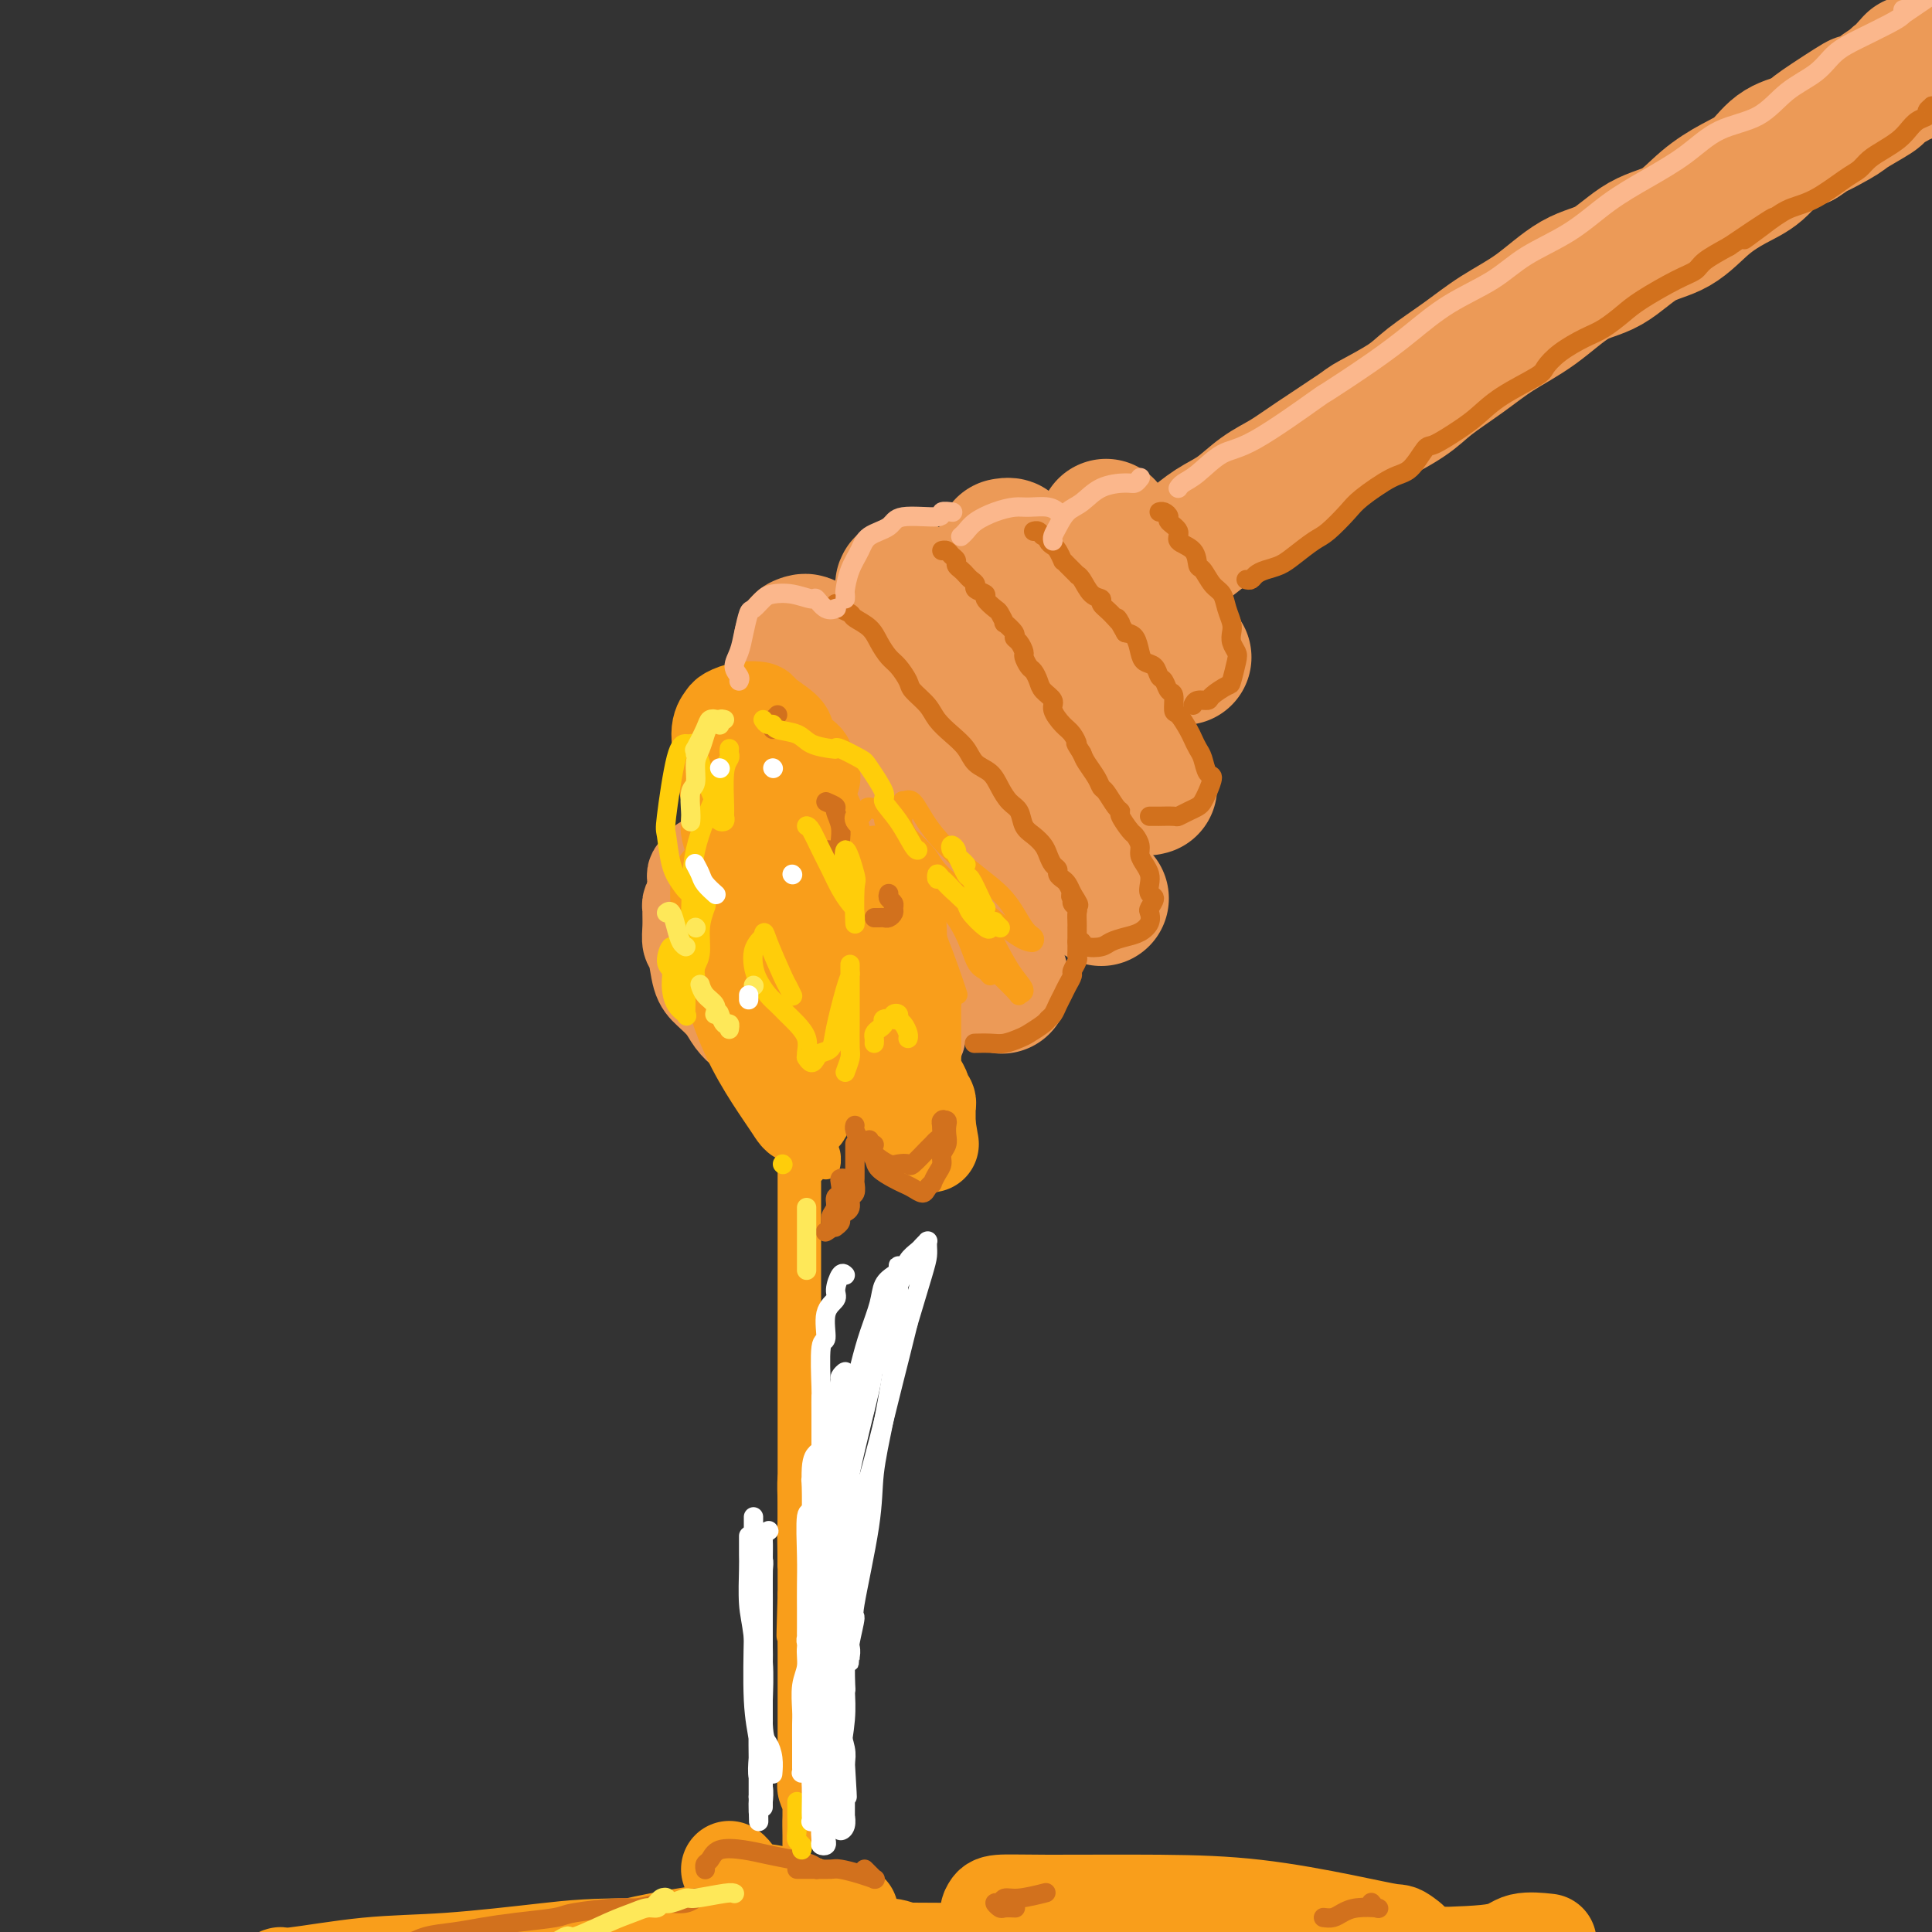 <svg viewBox='0 0 400 400' version='1.1' xmlns='http://www.w3.org/2000/svg' xmlns:xlink='http://www.w3.org/1999/xlink'><rect x="0" y="0" width="400" height="400" fill="#333333" stroke="none"/><g fill='none' stroke='rgb(236,154,87)' stroke-width='20' stroke-linecap='round' stroke-linejoin='round'><path d='M144,186c-0.000,-0.438 -0.001,-0.877 0,-1c0.001,-0.123 0.003,0.069 0,0c-0.003,-0.069 -0.010,-0.401 0,-1c0.010,-0.599 0.038,-1.467 0,-2c-0.038,-0.533 -0.144,-0.731 0,-1c0.144,-0.269 0.536,-0.610 1,-1c0.464,-0.390 1.000,-0.829 1,-1c0.000,-0.171 -0.535,-0.073 0,0c0.535,0.073 2.139,0.121 3,0c0.861,-0.121 0.978,-0.409 2,0c1.022,0.409 2.949,1.516 4,2c1.051,0.484 1.226,0.344 2,1c0.774,0.656 2.148,2.109 3,3c0.852,0.891 1.184,1.221 2,2c0.816,0.779 2.116,2.006 3,3c0.884,0.994 1.351,1.756 2,3c0.649,1.244 1.481,2.972 2,4c0.519,1.028 0.725,1.357 1,2c0.275,0.643 0.621,1.600 1,3c0.379,1.400 0.793,3.242 1,4c0.207,0.758 0.208,0.431 0,1c-0.208,0.569 -0.626,2.033 -1,3c-0.374,0.967 -0.706,1.435 -1,2c-0.294,0.565 -0.552,1.225 -1,2c-0.448,0.775 -1.087,1.663 -2,2c-0.913,0.337 -2.100,0.121 -3,0c-0.900,-0.121 -1.511,-0.148 -2,0c-0.489,0.148 -0.854,0.471 -2,0c-1.146,-0.471 -3.073,-1.735 -5,-3'/><path d='M155,213c-0.900,-0.380 -0.651,0.168 -1,0c-0.349,-0.168 -1.298,-1.054 -2,-2c-0.702,-0.946 -1.159,-1.954 -2,-3c-0.841,-1.046 -2.068,-2.131 -3,-3c-0.932,-0.869 -1.570,-1.522 -2,-3c-0.430,-1.478 -0.651,-3.783 -1,-5c-0.349,-1.217 -0.826,-1.348 -1,-2c-0.174,-0.652 -0.044,-1.825 0,-3c0.044,-1.175 0.001,-2.353 0,-3c-0.001,-0.647 0.040,-0.762 0,-1c-0.040,-0.238 -0.163,-0.598 0,-1c0.163,-0.402 0.610,-0.848 1,-1c0.390,-0.152 0.722,-0.012 1,0c0.278,0.012 0.500,-0.104 1,0c0.500,0.104 1.277,0.429 2,1c0.723,0.571 1.390,1.388 2,2c0.610,0.612 1.161,1.018 2,2c0.839,0.982 1.966,2.541 3,4c1.034,1.459 1.975,2.818 3,4c1.025,1.182 2.132,2.187 3,3c0.868,0.813 1.496,1.432 2,3c0.504,1.568 0.884,4.083 1,5c0.116,0.917 -0.033,0.235 0,0c0.033,-0.235 0.247,-0.022 0,0c-0.247,0.022 -0.956,-0.146 -1,0c-0.044,0.146 0.576,0.606 -1,-1c-1.576,-1.606 -5.347,-5.279 -7,-7c-1.653,-1.721 -1.186,-1.492 -1,-2c0.186,-0.508 0.093,-1.754 0,-3'/><path d='M154,197c-1.584,-2.581 -0.543,-2.534 0,-3c0.543,-0.466 0.589,-1.444 1,-2c0.411,-0.556 1.188,-0.688 2,-1c0.812,-0.312 1.661,-0.803 2,-1c0.339,-0.197 0.170,-0.098 0,0'/><path d='M174,198c-0.254,0.055 -0.509,0.111 -1,0c-0.491,-0.111 -1.220,-0.388 -2,-1c-0.780,-0.612 -1.612,-1.558 -2,-2c-0.388,-0.442 -0.331,-0.381 -1,-1c-0.669,-0.619 -2.064,-1.918 -3,-3c-0.936,-1.082 -1.414,-1.946 -2,-3c-0.586,-1.054 -1.281,-2.299 -2,-4c-0.719,-1.701 -1.461,-3.860 -2,-5c-0.539,-1.140 -0.876,-1.261 -1,-2c-0.124,-0.739 -0.035,-2.096 0,-3c0.035,-0.904 0.017,-1.355 0,-2c-0.017,-0.645 -0.032,-1.483 0,-2c0.032,-0.517 0.111,-0.712 0,-1c-0.111,-0.288 -0.412,-0.667 0,-1c0.412,-0.333 1.536,-0.618 2,-1c0.464,-0.382 0.268,-0.859 1,-1c0.732,-0.141 2.394,0.054 3,0c0.606,-0.054 0.158,-0.359 1,0c0.842,0.359 2.975,1.380 4,2c1.025,0.620 0.942,0.840 1,1c0.058,0.160 0.256,0.262 1,1c0.744,0.738 2.034,2.112 3,3c0.966,0.888 1.610,1.291 2,2c0.390,0.709 0.527,1.726 1,3c0.473,1.274 1.281,2.805 2,4c0.719,1.195 1.347,2.052 2,3c0.653,0.948 1.329,1.985 2,3c0.671,1.015 1.335,2.007 2,3'/><path d='M185,191c2.593,4.097 1.076,2.841 1,3c-0.076,0.159 1.290,1.734 2,3c0.710,1.266 0.764,2.224 1,3c0.236,0.776 0.652,1.371 1,2c0.348,0.629 0.627,1.293 1,2c0.373,0.707 0.840,1.458 1,2c0.160,0.542 0.014,0.874 0,1c-0.014,0.126 0.106,0.045 0,0c-0.106,-0.045 -0.436,-0.055 -1,0c-0.564,0.055 -1.361,0.174 -2,0c-0.639,-0.174 -1.119,-0.642 -2,-1c-0.881,-0.358 -2.162,-0.608 -3,-1c-0.838,-0.392 -1.231,-0.926 -2,-2c-0.769,-1.074 -1.912,-2.687 -3,-4c-1.088,-1.313 -2.120,-2.328 -3,-3c-0.880,-0.672 -1.609,-1.003 -2,-2c-0.391,-0.997 -0.445,-2.659 -1,-4c-0.555,-1.341 -1.611,-2.361 -2,-3c-0.389,-0.639 -0.111,-0.897 0,-1c0.111,-0.103 0.056,-0.052 0,0'/><path d='M180,176c0.128,-0.430 0.255,-0.860 0,-1c-0.255,-0.140 -0.893,0.011 -1,0c-0.107,-0.011 0.317,-0.185 0,-1c-0.317,-0.815 -1.375,-2.270 -2,-3c-0.625,-0.730 -0.816,-0.735 -1,-1c-0.184,-0.265 -0.360,-0.789 -1,-2c-0.640,-1.211 -1.745,-3.107 -2,-4c-0.255,-0.893 0.338,-0.782 0,-1c-0.338,-0.218 -1.608,-0.765 -2,-2c-0.392,-1.235 0.095,-3.158 0,-4c-0.095,-0.842 -0.771,-0.603 -1,-1c-0.229,-0.397 -0.011,-1.431 0,-2c0.011,-0.569 -0.186,-0.674 0,-1c0.186,-0.326 0.756,-0.872 1,-1c0.244,-0.128 0.164,0.161 0,0c-0.164,-0.161 -0.410,-0.773 0,-1c0.410,-0.227 1.477,-0.071 2,0c0.523,0.071 0.504,0.055 1,0c0.496,-0.055 1.509,-0.151 2,0c0.491,0.151 0.460,0.549 1,1c0.540,0.451 1.652,0.957 3,2c1.348,1.043 2.932,2.625 4,4c1.068,1.375 1.618,2.544 2,3c0.382,0.456 0.594,0.200 1,1c0.406,0.800 1.006,2.658 2,4c0.994,1.342 2.383,2.169 3,3c0.617,0.831 0.462,1.666 1,3c0.538,1.334 1.769,3.167 3,5'/><path d='M196,177c1.968,3.042 0.890,1.148 1,1c0.110,-0.148 1.410,1.449 2,3c0.590,1.551 0.469,3.054 1,4c0.531,0.946 1.713,1.333 2,2c0.287,0.667 -0.319,1.615 0,3c0.319,1.385 1.565,3.209 2,4c0.435,0.791 0.060,0.551 0,1c-0.060,0.449 0.195,1.588 0,2c-0.195,0.412 -0.839,0.096 -1,0c-0.161,-0.096 0.161,0.027 0,0c-0.161,-0.027 -0.805,-0.206 -1,0c-0.195,0.206 0.058,0.796 0,1c-0.058,0.204 -0.427,0.021 -1,0c-0.573,-0.021 -1.351,0.118 -2,0c-0.649,-0.118 -1.169,-0.495 -2,-1c-0.831,-0.505 -1.974,-1.140 -3,-2c-1.026,-0.860 -1.935,-1.947 -3,-3c-1.065,-1.053 -2.285,-2.072 -4,-5c-1.715,-2.928 -3.924,-7.764 -5,-10c-1.076,-2.236 -1.021,-1.871 -1,-2c0.021,-0.129 0.006,-0.751 0,-1c-0.006,-0.249 -0.003,-0.124 0,0'/><path d='M175,165c-0.433,-0.334 -0.866,-0.668 -1,-1c-0.134,-0.332 0.029,-0.662 0,-1c-0.029,-0.338 -0.252,-0.683 -1,-1c-0.748,-0.317 -2.021,-0.607 -3,-1c-0.979,-0.393 -1.662,-0.890 -2,-1c-0.338,-0.110 -0.329,0.167 -1,0c-0.671,-0.167 -2.020,-0.778 -3,-1c-0.980,-0.222 -1.591,-0.056 -2,0c-0.409,0.056 -0.616,0.003 -1,0c-0.384,-0.003 -0.944,0.045 -1,0c-0.056,-0.045 0.391,-0.182 0,0c-0.391,0.182 -1.622,0.682 -2,1c-0.378,0.318 0.095,0.455 0,1c-0.095,0.545 -0.757,1.500 -1,2c-0.243,0.500 -0.066,0.547 0,1c0.066,0.453 0.020,1.312 0,2c-0.020,0.688 -0.013,1.203 0,2c0.013,0.797 0.031,1.875 0,3c-0.031,1.125 -0.110,2.296 0,3c0.110,0.704 0.411,0.940 1,2c0.589,1.060 1.467,2.945 2,4c0.533,1.055 0.719,1.279 1,2c0.281,0.721 0.655,1.939 1,3c0.345,1.061 0.659,1.965 1,3c0.341,1.035 0.707,2.202 1,3c0.293,0.798 0.512,1.228 1,2c0.488,0.772 1.244,1.886 2,3'/><path d='M167,196c1.709,3.765 0.982,2.177 1,2c0.018,-0.177 0.782,1.056 1,2c0.218,0.944 -0.112,1.600 0,2c0.112,0.400 0.664,0.543 1,1c0.336,0.457 0.456,1.227 1,2c0.544,0.773 1.512,1.550 2,2c0.488,0.450 0.497,0.572 1,1c0.503,0.428 1.500,1.161 2,2c0.500,0.839 0.504,1.784 1,2c0.496,0.216 1.484,-0.297 2,0c0.516,0.297 0.562,1.405 1,2c0.438,0.595 1.270,0.678 2,1c0.730,0.322 1.359,0.885 2,1c0.641,0.115 1.295,-0.216 2,0c0.705,0.216 1.462,0.981 2,1c0.538,0.019 0.858,-0.707 1,-1c0.142,-0.293 0.105,-0.154 0,0c-0.105,0.154 -0.280,0.324 0,0c0.280,-0.324 1.015,-1.142 1,-2c-0.015,-0.858 -0.780,-1.754 -1,-3c-0.220,-1.246 0.106,-2.840 0,-4c-0.106,-1.160 -0.644,-1.885 -1,-3c-0.356,-1.115 -0.530,-2.621 -1,-4c-0.470,-1.379 -1.238,-2.632 -2,-4c-0.762,-1.368 -1.520,-2.850 -2,-4c-0.480,-1.150 -0.681,-1.967 -1,-3c-0.319,-1.033 -0.754,-2.282 -1,-3c-0.246,-0.718 -0.303,-0.904 -1,-2c-0.697,-1.096 -2.034,-3.103 -3,-4c-0.966,-0.897 -1.562,-0.685 -2,-1c-0.438,-0.315 -0.719,-1.158 -1,-2'/><path d='M174,177c-2.517,-4.246 -2.310,-3.362 -3,-4c-0.690,-0.638 -2.276,-2.798 -3,-4c-0.724,-1.202 -0.586,-1.446 -1,-2c-0.414,-0.554 -1.381,-1.418 -2,-2c-0.619,-0.582 -0.891,-0.880 -1,-1c-0.109,-0.120 -0.054,-0.060 0,0'/></g>
<g fill='none' stroke='rgb(236,154,87)' stroke-width='28' stroke-linecap='round' stroke-linejoin='round'><path d='M155,155c0.452,0.395 0.905,0.790 1,1c0.095,0.210 -0.166,0.235 0,1c0.166,0.765 0.761,2.268 1,3c0.239,0.732 0.121,0.691 1,2c0.879,1.309 2.753,3.966 4,6c1.247,2.034 1.867,3.444 2,4c0.133,0.556 -0.220,0.258 0,1c0.220,0.742 1.014,2.523 2,4c0.986,1.477 2.165,2.650 3,4c0.835,1.350 1.326,2.879 2,4c0.674,1.121 1.532,1.836 2,3c0.468,1.164 0.545,2.777 1,4c0.455,1.223 1.288,2.057 2,3c0.712,0.943 1.304,1.996 2,3c0.696,1.004 1.496,1.959 2,3c0.504,1.041 0.713,2.168 1,3c0.287,0.832 0.651,1.371 1,2c0.349,0.629 0.681,1.349 1,2c0.319,0.651 0.625,1.232 1,2c0.375,0.768 0.818,1.722 1,2c0.182,0.278 0.101,-0.122 0,0c-0.101,0.122 -0.223,0.765 0,1c0.223,0.235 0.791,0.063 1,0c0.209,-0.063 0.060,-0.018 0,0c-0.060,0.018 -0.030,0.009 0,0'/><path d='M166,133c-0.130,0.054 -0.259,0.108 0,0c0.259,-0.108 0.908,-0.378 1,0c0.092,0.378 -0.373,1.405 0,2c0.373,0.595 1.583,0.760 2,1c0.417,0.240 0.041,0.556 0,1c-0.041,0.444 0.254,1.017 1,2c0.746,0.983 1.942,2.377 3,4c1.058,1.623 1.978,3.474 3,5c1.022,1.526 2.148,2.728 3,4c0.852,1.272 1.432,2.615 2,4c0.568,1.385 1.126,2.811 2,4c0.874,1.189 2.064,2.141 3,4c0.936,1.859 1.617,4.623 2,6c0.383,1.377 0.469,1.365 1,2c0.531,0.635 1.508,1.916 2,3c0.492,1.084 0.498,1.971 1,3c0.502,1.029 1.500,2.201 2,3c0.500,0.799 0.501,1.225 1,2c0.499,0.775 1.496,1.898 2,3c0.504,1.102 0.516,2.182 1,3c0.484,0.818 1.439,1.374 2,2c0.561,0.626 0.728,1.322 1,2c0.272,0.678 0.650,1.336 1,2c0.350,0.664 0.671,1.332 1,2c0.329,0.668 0.664,1.334 1,2'/><path d='M204,199c6.123,10.167 2.429,2.584 1,0c-1.429,-2.584 -0.593,-0.170 0,1c0.593,1.170 0.942,1.097 1,1c0.058,-0.097 -0.177,-0.218 0,0c0.177,0.218 0.765,0.777 1,1c0.235,0.223 0.118,0.112 0,0'/><path d='M187,121c-0.108,0.187 -0.217,0.373 0,1c0.217,0.627 0.759,1.693 1,2c0.241,0.307 0.181,-0.146 1,1c0.819,1.146 2.518,3.892 3,5c0.482,1.108 -0.251,0.579 0,1c0.251,0.421 1.486,1.794 2,3c0.514,1.206 0.306,2.246 1,3c0.694,0.754 2.289,1.222 3,2c0.711,0.778 0.539,1.867 1,3c0.461,1.133 1.555,2.311 2,3c0.445,0.689 0.242,0.889 1,2c0.758,1.111 2.479,3.133 3,4c0.521,0.867 -0.156,0.580 0,1c0.156,0.420 1.145,1.546 2,3c0.855,1.454 1.576,3.237 2,4c0.424,0.763 0.552,0.507 1,1c0.448,0.493 1.218,1.737 2,3c0.782,1.263 1.577,2.545 2,3c0.423,0.455 0.475,0.081 1,1c0.525,0.919 1.522,3.130 2,4c0.478,0.870 0.437,0.398 1,1c0.563,0.602 1.728,2.277 2,3c0.272,0.723 -0.351,0.492 0,1c0.351,0.508 1.675,1.754 3,3'/><path d='M223,179c5.521,9.167 1.325,3.086 0,1c-1.325,-2.086 0.223,-0.177 1,1c0.777,1.177 0.783,1.622 1,2c0.217,0.378 0.646,0.689 1,1c0.354,0.311 0.634,0.622 1,1c0.366,0.378 0.819,0.822 1,1c0.181,0.178 0.091,0.089 0,0'/><path d='M208,113c-0.117,0.021 -0.235,0.043 0,0c0.235,-0.043 0.822,-0.149 1,0c0.178,0.149 -0.054,0.555 0,1c0.054,0.445 0.395,0.930 1,2c0.605,1.070 1.475,2.727 2,4c0.525,1.273 0.704,2.164 1,3c0.296,0.836 0.710,1.617 1,2c0.290,0.383 0.458,0.368 1,1c0.542,0.632 1.458,1.912 2,3c0.542,1.088 0.708,1.983 1,3c0.292,1.017 0.708,2.155 1,3c0.292,0.845 0.460,1.395 1,2c0.540,0.605 1.453,1.264 2,2c0.547,0.736 0.728,1.548 1,2c0.272,0.452 0.636,0.545 1,1c0.364,0.455 0.727,1.271 1,2c0.273,0.729 0.454,1.369 1,2c0.546,0.631 1.456,1.253 2,2c0.544,0.747 0.723,1.618 1,2c0.277,0.382 0.652,0.274 1,1c0.348,0.726 0.671,2.288 1,3c0.329,0.712 0.666,0.576 1,1c0.334,0.424 0.667,1.407 1,2c0.333,0.593 0.667,0.797 1,1'/><path d='M234,158c4.185,7.366 1.647,3.280 1,2c-0.647,-1.280 0.597,0.245 1,1c0.403,0.755 -0.036,0.738 0,1c0.036,0.262 0.548,0.801 1,1c0.452,0.199 0.843,0.057 1,0c0.157,-0.057 0.078,-0.028 0,0'/><path d='M229,109c0.023,0.470 0.047,0.941 0,1c-0.047,0.059 -0.163,-0.293 0,0c0.163,0.293 0.605,1.231 1,2c0.395,0.769 0.745,1.369 1,2c0.255,0.631 0.417,1.292 1,2c0.583,0.708 1.589,1.464 2,2c0.411,0.536 0.229,0.853 1,2c0.771,1.147 2.497,3.123 3,4c0.503,0.877 -0.216,0.654 0,1c0.216,0.346 1.368,1.262 2,2c0.632,0.738 0.743,1.297 1,2c0.257,0.703 0.661,1.551 1,2c0.339,0.449 0.613,0.498 1,1c0.387,0.502 0.888,1.455 1,2c0.112,0.545 -0.166,0.682 0,1c0.166,0.318 0.775,0.816 1,1c0.225,0.184 0.064,0.052 0,0c-0.064,-0.052 -0.032,-0.026 0,0'/><path d='M241,116c0.360,0.199 0.720,0.398 1,0c0.280,-0.398 0.478,-1.393 1,-2c0.522,-0.607 1.366,-0.827 2,-1c0.634,-0.173 1.057,-0.300 2,-1c0.943,-0.700 2.406,-1.973 4,-3c1.594,-1.027 3.317,-1.810 5,-3c1.683,-1.190 3.324,-2.789 5,-4c1.676,-1.211 3.386,-2.035 5,-3c1.614,-0.965 3.132,-2.070 6,-4c2.868,-1.930 7.087,-4.686 9,-6c1.913,-1.314 1.520,-1.187 3,-2c1.480,-0.813 4.833,-2.567 7,-4c2.167,-1.433 3.148,-2.545 5,-4c1.852,-1.455 4.576,-3.255 7,-5c2.424,-1.745 4.547,-3.437 7,-5c2.453,-1.563 5.235,-2.997 8,-5c2.765,-2.003 5.511,-4.577 8,-6c2.489,-1.423 4.720,-1.697 7,-3c2.280,-1.303 4.609,-3.635 7,-5c2.391,-1.365 4.844,-1.762 7,-3c2.156,-1.238 4.014,-3.315 6,-5c1.986,-1.685 4.099,-2.977 6,-4c1.901,-1.023 3.589,-1.775 5,-3c1.411,-1.225 2.546,-2.921 4,-4c1.454,-1.079 3.227,-1.539 5,-2'/><path d='M373,29c21.172,-14.098 8.101,-5.842 4,-3c-4.101,2.842 0.769,0.270 3,-1c2.231,-1.270 1.823,-1.239 3,-2c1.177,-0.761 3.940,-2.313 5,-3c1.060,-0.687 0.416,-0.509 1,-1c0.584,-0.491 2.395,-1.651 3,-2c0.605,-0.349 0.003,0.113 0,0c-0.003,-0.113 0.591,-0.801 1,-1c0.409,-0.199 0.631,0.091 1,0c0.369,-0.091 0.883,-0.564 1,-1c0.117,-0.436 -0.165,-0.835 0,-1c0.165,-0.165 0.775,-0.097 1,0c0.225,0.097 0.064,0.222 0,0c-0.064,-0.222 -0.031,-0.792 0,-1c0.031,-0.208 0.060,-0.056 0,0c-0.060,0.056 -0.208,0.015 0,0c0.208,-0.015 0.774,-0.004 1,0c0.226,0.004 0.113,0.002 0,0'/></g>
<g fill='none' stroke='rgb(249,158,27)' stroke-width='20' stroke-linecap='round' stroke-linejoin='round'><path d='M168,161c0.125,-0.081 0.250,-0.161 0,0c-0.250,0.161 -0.876,0.564 -1,0c-0.124,-0.564 0.253,-2.095 0,-3c-0.253,-0.905 -1.137,-1.185 -2,-2c-0.863,-0.815 -1.704,-2.167 -2,-3c-0.296,-0.833 -0.048,-1.148 -1,-2c-0.952,-0.852 -3.105,-2.240 -4,-3c-0.895,-0.760 -0.532,-0.891 -1,-1c-0.468,-0.109 -1.769,-0.195 -3,0c-1.231,0.195 -2.394,0.670 -3,1c-0.606,0.330 -0.655,0.517 -1,1c-0.345,0.483 -0.985,1.264 -1,3c-0.015,1.736 0.595,4.426 1,7c0.405,2.574 0.606,5.033 2,9c1.394,3.967 3.981,9.443 5,12c1.019,2.557 0.470,2.194 1,3c0.530,0.806 2.140,2.779 3,4c0.860,1.221 0.971,1.688 1,2c0.029,0.312 -0.022,0.468 0,0c0.022,-0.468 0.118,-1.559 0,-3c-0.118,-1.441 -0.451,-3.230 -1,-5c-0.549,-1.770 -1.313,-3.520 -2,-5c-0.687,-1.480 -1.298,-2.691 -2,-4c-0.702,-1.309 -1.496,-2.715 -2,-3c-0.504,-0.285 -0.718,0.551 -1,1c-0.282,0.449 -0.632,0.512 -1,1c-0.368,0.488 -0.753,1.401 -1,3c-0.247,1.599 -0.356,3.886 0,6c0.356,2.114 1.178,4.057 2,6'/><path d='M154,186c0.602,2.510 1.107,2.785 2,3c0.893,0.215 2.174,0.371 3,0c0.826,-0.371 1.199,-1.270 2,-3c0.801,-1.730 2.031,-4.293 3,-7c0.969,-2.707 1.677,-5.558 1,-9c-0.677,-3.442 -2.737,-7.474 -4,-9c-1.263,-1.526 -1.727,-0.545 -2,0c-0.273,0.545 -0.353,0.655 -1,1c-0.647,0.345 -1.860,0.927 -3,2c-1.140,1.073 -2.207,2.639 -3,4c-0.793,1.361 -1.314,2.519 -1,4c0.314,1.481 1.462,3.287 2,4c0.538,0.713 0.466,0.335 1,0c0.534,-0.335 1.673,-0.627 3,-1c1.327,-0.373 2.842,-0.829 4,-2c1.158,-1.171 1.960,-3.059 3,-4c1.040,-0.941 2.319,-0.936 3,-1c0.681,-0.064 0.764,-0.196 1,0c0.236,0.196 0.623,0.720 1,2c0.377,1.280 0.743,3.317 1,6c0.257,2.683 0.407,6.013 1,9c0.593,2.987 1.631,5.631 2,8c0.369,2.369 0.071,4.463 0,6c-0.071,1.537 0.086,2.516 1,3c0.914,0.484 2.585,0.473 3,0c0.415,-0.473 -0.425,-1.409 0,-2c0.425,-0.591 2.114,-0.838 3,-1c0.886,-0.162 0.970,-0.239 1,0c0.030,0.239 0.008,0.795 0,2c-0.008,1.205 -0.002,3.059 0,5c0.002,1.941 0.001,3.971 0,6'/><path d='M181,212c0.217,3.724 0.259,6.533 0,8c-0.259,1.467 -0.819,1.593 -1,2c-0.181,0.407 0.018,1.095 -1,0c-1.018,-1.095 -3.252,-3.972 -4,-5c-0.748,-1.028 -0.008,-0.207 -1,-5c-0.992,-4.793 -3.716,-15.202 -5,-20c-1.284,-4.798 -1.130,-3.987 -1,-4c0.130,-0.013 0.234,-0.851 0,-2c-0.234,-1.149 -0.808,-2.607 -1,-3c-0.192,-0.393 -0.002,0.281 0,1c0.002,0.719 -0.184,1.484 0,3c0.184,1.516 0.736,3.784 1,6c0.264,2.216 0.238,4.381 0,6c-0.238,1.619 -0.688,2.694 -1,4c-0.312,1.306 -0.485,2.844 -1,3c-0.515,0.156 -1.373,-1.069 -2,-2c-0.627,-0.931 -1.023,-1.570 -2,-4c-0.977,-2.430 -2.536,-6.653 -4,-10c-1.464,-3.347 -2.832,-5.818 -4,-7c-1.168,-1.182 -2.134,-1.075 -3,-1c-0.866,0.075 -1.632,0.118 -2,1c-0.368,0.882 -0.338,2.602 0,6c0.338,3.398 0.983,8.472 2,13c1.017,4.528 2.407,8.510 4,12c1.593,3.490 3.390,6.490 5,9c1.610,2.510 3.034,4.532 4,6c0.966,1.468 1.474,2.382 2,2c0.526,-0.382 1.069,-2.061 1,-3c-0.069,-0.939 -0.749,-1.137 -2,-5c-1.251,-3.863 -3.072,-11.389 -4,-15c-0.928,-3.611 -0.964,-3.305 -1,-3'/><path d='M160,205c-0.489,-4.267 1.289,-1.933 2,-1c0.711,0.933 0.356,0.467 0,0'/></g>
<g fill='none' stroke='rgb(249,158,27)' stroke-width='6' stroke-linecap='round' stroke-linejoin='round'><path d='M169,208c0.119,-0.303 0.238,-0.606 0,-1c-0.238,-0.394 -0.834,-0.879 -1,-1c-0.166,-0.121 0.098,0.124 0,0c-0.098,-0.124 -0.558,-0.615 -1,0c-0.442,0.615 -0.866,2.337 -1,3c-0.134,0.663 0.024,0.268 0,1c-0.024,0.732 -0.228,2.591 0,4c0.228,1.409 0.888,2.369 1,4c0.112,1.631 -0.324,3.933 0,6c0.324,2.067 1.407,3.899 2,6c0.593,2.101 0.696,4.469 1,6c0.304,1.531 0.811,2.223 1,3c0.189,0.777 0.062,1.638 0,2c-0.062,0.362 -0.058,0.225 0,0c0.058,-0.225 0.169,-0.537 0,-1c-0.169,-0.463 -0.620,-1.076 -1,-2c-0.380,-0.924 -0.690,-2.158 -1,-3c-0.310,-0.842 -0.619,-1.293 -1,-2c-0.381,-0.707 -0.834,-1.669 -1,-2c-0.166,-0.331 -0.046,-0.031 0,0c0.046,0.031 0.016,-0.209 0,0c-0.016,0.209 -0.018,0.865 0,2c0.018,1.135 0.057,2.748 0,4c-0.057,1.252 -0.211,2.145 0,3c0.211,0.855 0.786,1.674 1,2c0.214,0.326 0.068,0.160 0,0c-0.068,-0.160 -0.057,-0.312 0,-1c0.057,-0.688 0.159,-1.911 0,-3c-0.159,-1.089 -0.580,-2.045 -1,-3'/><path d='M167,235c0.060,-1.398 0.211,-2.392 0,-3c-0.211,-0.608 -0.785,-0.828 -1,-1c-0.215,-0.172 -0.072,-0.296 0,0c0.072,0.296 0.072,1.012 0,1c-0.072,-0.012 -0.215,-0.751 0,1c0.215,1.751 0.790,5.991 1,8c0.210,2.009 0.056,1.787 0,2c-0.056,0.213 -0.015,0.860 0,2c0.015,1.140 0.004,2.772 0,4c-0.004,1.228 -0.001,2.051 0,3c0.001,0.949 0.000,2.024 0,3c-0.000,0.976 -0.000,1.853 0,3c0.000,1.147 -0.000,2.563 0,4c0.000,1.437 0.000,2.893 0,4c-0.000,1.107 -0.000,1.864 0,3c0.000,1.136 0.001,2.652 0,4c-0.001,1.348 -0.004,2.527 0,4c0.004,1.473 0.016,3.241 0,5c-0.016,1.759 -0.061,3.510 0,5c0.061,1.490 0.227,2.720 0,4c-0.227,1.280 -0.846,2.610 -1,4c-0.154,1.390 0.156,2.839 0,4c-0.156,1.161 -0.778,2.033 -1,3c-0.222,0.967 -0.046,2.029 0,3c0.046,0.971 -0.040,1.853 0,3c0.040,1.147 0.207,2.561 0,4c-0.207,1.439 -0.788,2.905 -1,4c-0.212,1.095 -0.057,1.819 0,3c0.057,1.181 0.015,2.818 0,4c-0.015,1.182 -0.004,1.909 0,3c0.004,1.091 0.002,2.545 0,4'/><path d='M164,330c-0.464,15.676 -0.124,5.866 0,3c0.124,-2.866 0.033,1.212 0,4c-0.033,2.788 -0.009,4.286 0,5c0.009,0.714 0.002,0.644 0,1c-0.002,0.356 -0.001,1.136 0,3c0.001,1.864 0.000,4.810 0,6c-0.000,1.190 0.000,0.624 0,1c-0.000,0.376 -0.001,1.692 0,3c0.001,1.308 0.004,2.606 0,4c-0.004,1.394 -0.015,2.885 0,4c0.015,1.115 0.057,1.854 0,3c-0.057,1.146 -0.211,2.700 0,4c0.211,1.300 0.789,2.347 1,3c0.211,0.653 0.057,0.911 0,2c-0.057,1.089 -0.015,3.008 0,4c0.015,0.992 0.004,1.057 0,1c-0.004,-0.057 -0.001,-0.235 0,0c0.001,0.235 0.001,0.884 0,1c-0.001,0.116 -0.001,-0.301 0,-1c0.001,-0.699 0.004,-1.680 0,-3c-0.004,-1.320 -0.015,-2.978 0,-5c0.015,-2.022 0.058,-4.409 0,-6c-0.058,-1.591 -0.215,-2.385 0,-4c0.215,-1.615 0.804,-4.052 1,-6c0.196,-1.948 -0.000,-3.406 0,-5c0.000,-1.594 0.197,-3.324 0,-5c-0.197,-1.676 -0.788,-3.297 -1,-5c-0.212,-1.703 -0.047,-3.487 0,-5c0.047,-1.513 -0.026,-2.753 0,-4c0.026,-1.247 0.150,-2.499 0,-4c-0.150,-1.501 -0.575,-3.250 -1,-5'/><path d='M164,324c-0.154,-9.388 -0.038,-4.858 0,-4c0.038,0.858 -0.000,-1.956 0,-4c0.000,-2.044 0.039,-3.317 0,-5c-0.039,-1.683 -0.155,-3.776 0,-5c0.155,-1.224 0.582,-1.578 1,-4c0.418,-2.422 0.826,-6.911 1,-9c0.174,-2.089 0.113,-1.779 0,-2c-0.113,-0.221 -0.278,-0.972 0,-2c0.278,-1.028 0.999,-2.334 1,-4c0.001,-1.666 -0.718,-3.694 -1,-5c-0.282,-1.306 -0.128,-1.892 0,-3c0.128,-1.108 0.230,-2.739 0,-4c-0.230,-1.261 -0.794,-2.153 -1,-4c-0.206,-1.847 -0.056,-4.651 0,-6c0.056,-1.349 0.016,-1.245 0,-2c-0.016,-0.755 -0.008,-2.369 0,-4c0.008,-1.631 0.016,-3.279 0,-5c-0.016,-1.721 -0.057,-3.514 0,-5c0.057,-1.486 0.211,-2.665 0,-4c-0.211,-1.335 -0.789,-2.827 -1,-4c-0.211,-1.173 -0.057,-2.026 0,-3c0.057,-0.974 0.015,-2.068 0,-3c-0.015,-0.932 -0.004,-1.703 0,-3c0.004,-1.297 0.001,-3.120 0,-4c-0.001,-0.880 -0.000,-0.818 0,-1c0.000,-0.182 0.000,-0.607 0,-1c-0.000,-0.393 -0.000,-0.755 0,-1c0.000,-0.245 0.000,-0.374 0,1c-0.000,1.374 -0.000,4.250 0,6c0.000,1.750 0.000,2.375 0,3'/><path d='M164,233c0.000,3.694 0.000,7.928 0,12c-0.000,4.072 0.000,7.982 0,12c0.000,4.018 0.000,8.143 0,12c0.000,3.857 0.000,7.446 0,11c0.000,3.554 -0.000,7.072 0,10c0.000,2.928 0.000,5.267 0,9c0.000,3.733 0.000,8.860 0,11c0.000,2.140 0.000,1.292 0,2c0.000,0.708 0.000,2.973 0,4c0.000,1.027 0.000,0.815 0,1c0.000,0.185 0.000,0.767 0,1c0.000,0.233 0.000,0.116 0,0'/></g>
<g fill='none' stroke='rgb(249,158,27)' stroke-width='20' stroke-linecap='round' stroke-linejoin='round'><path d='M151,387c0.195,0.101 0.389,0.201 1,1c0.611,0.799 1.638,2.296 3,3c1.362,0.704 3.059,0.616 5,1c1.941,0.384 4.127,1.241 6,2c1.873,0.759 3.432,1.418 5,2c1.568,0.582 3.146,1.085 4,1c0.854,-0.085 0.985,-0.758 1,-1c0.015,-0.242 -0.086,-0.052 -1,0c-0.914,0.052 -2.641,-0.033 -4,0c-1.359,0.033 -2.348,0.184 -7,1c-4.652,0.816 -12.966,2.298 -17,3c-4.034,0.702 -3.789,0.623 -6,1c-2.211,0.377 -6.880,1.211 -10,2c-3.120,0.789 -4.692,1.532 -6,2c-1.308,0.468 -2.353,0.662 -3,1c-0.647,0.338 -0.895,0.819 -1,1c-0.105,0.181 -0.067,0.063 1,0c1.067,-0.063 3.165,-0.072 5,0c1.835,0.072 3.409,0.226 9,0c5.591,-0.226 15.198,-0.830 22,-1c6.802,-0.170 10.799,0.094 13,0c2.201,-0.094 2.608,-0.547 5,-1c2.392,-0.453 6.770,-0.906 9,-1c2.230,-0.094 2.313,0.171 2,0c-0.313,-0.171 -1.022,-0.778 -3,-1c-1.978,-0.222 -5.225,-0.060 -10,0c-4.775,0.060 -11.079,0.017 -18,0c-6.921,-0.017 -14.461,-0.009 -22,0'/><path d='M134,403c-11.647,-0.042 -15.263,0.352 -21,1c-5.737,0.648 -13.595,1.550 -20,2c-6.405,0.450 -11.356,0.447 -17,1c-5.644,0.553 -11.981,1.662 -15,2c-3.019,0.338 -2.720,-0.093 -3,0c-0.280,0.093 -1.140,0.712 0,1c1.140,0.288 4.281,0.246 6,0c1.719,-0.246 2.018,-0.697 6,-1c3.982,-0.303 11.647,-0.459 19,-1c7.353,-0.541 14.392,-1.465 23,-2c8.608,-0.535 18.784,-0.679 29,-1c10.216,-0.321 20.471,-0.819 31,-1c10.529,-0.181 21.330,-0.046 32,0c10.670,0.046 21.208,0.002 31,0c9.792,-0.002 18.838,0.038 27,0c8.162,-0.038 15.441,-0.153 22,0c6.559,0.153 12.396,0.576 17,1c4.604,0.424 7.973,0.850 10,1c2.027,0.150 2.713,0.025 3,0c0.287,-0.025 0.176,0.050 -1,0c-1.176,-0.050 -3.417,-0.224 -8,0c-4.583,0.224 -11.509,0.845 -18,1c-6.491,0.155 -12.547,-0.156 -18,0c-5.453,0.156 -10.304,0.777 -15,1c-4.696,0.223 -9.239,0.046 -11,0c-1.761,-0.046 -0.741,0.038 -1,0c-0.259,-0.038 -1.799,-0.198 1,0c2.799,0.198 9.936,0.754 16,1c6.064,0.246 11.056,0.182 14,0c2.944,-0.182 3.841,-0.480 6,-1c2.159,-0.520 5.579,-1.260 9,-2'/><path d='M288,406c7.722,-1.402 4.527,-3.906 3,-5c-1.527,-1.094 -1.385,-0.776 -3,-1c-1.615,-0.224 -4.986,-0.989 -10,-2c-5.014,-1.011 -11.672,-2.269 -18,-3c-6.328,-0.731 -12.325,-0.937 -20,-1c-7.675,-0.063 -17.026,0.015 -23,0c-5.974,-0.015 -8.571,-0.124 -10,0c-1.429,0.124 -1.689,0.482 -2,1c-0.311,0.518 -0.671,1.197 0,2c0.671,0.803 2.374,1.728 6,3c3.626,1.272 9.173,2.889 15,4c5.827,1.111 11.932,1.716 18,2c6.068,0.284 12.100,0.248 21,0c8.900,-0.248 20.669,-0.707 29,-1c8.331,-0.293 13.223,-0.419 16,-1c2.777,-0.581 3.440,-1.618 5,-2c1.560,-0.382 4.017,-0.109 5,0c0.983,0.109 0.491,0.055 0,0'/><path d='M179,181c0.356,-0.012 0.712,-0.024 1,0c0.288,0.024 0.508,0.085 1,0c0.492,-0.085 1.256,-0.317 2,1c0.744,1.317 1.466,4.182 2,6c0.534,1.818 0.878,2.587 1,4c0.122,1.413 0.021,3.469 0,5c-0.021,1.531 0.037,2.538 0,3c-0.037,0.462 -0.167,0.381 0,1c0.167,0.619 0.633,1.939 1,3c0.367,1.061 0.634,1.863 1,2c0.366,0.137 0.830,-0.392 1,0c0.170,0.392 0.046,1.706 0,2c-0.046,0.294 -0.013,-0.430 0,0c0.013,0.430 0.006,2.016 0,3c-0.006,0.984 -0.012,1.367 0,3c0.012,1.633 0.041,4.518 0,6c-0.041,1.482 -0.151,1.563 0,2c0.151,0.437 0.562,1.231 1,2c0.438,0.769 0.902,1.512 1,2c0.098,0.488 -0.170,0.722 0,1c0.170,0.278 0.778,0.599 1,1c0.222,0.401 0.060,0.881 0,1c-0.060,0.119 -0.016,-0.123 0,0c0.016,0.123 0.004,0.610 0,1c-0.004,0.390 -0.001,0.682 0,1c0.001,0.318 0.000,0.662 0,1c-0.000,0.338 -0.000,0.669 0,1'/><path d='M192,233c1.156,7.140 0.546,2.490 0,1c-0.546,-1.490 -1.030,0.182 -1,1c0.030,0.818 0.572,0.784 0,0c-0.572,-0.784 -2.258,-2.318 -3,-3c-0.742,-0.682 -0.538,-0.512 -1,-1c-0.462,-0.488 -1.588,-1.633 -2,-2c-0.412,-0.367 -0.110,0.045 0,0c0.110,-0.045 0.030,-0.548 0,-1c-0.030,-0.452 -0.008,-0.852 0,-1c0.008,-0.148 0.002,-0.042 0,0c-0.002,0.042 -0.001,0.021 0,0'/></g>
<g fill='none' stroke='rgb(210,113,29)' stroke-width='4' stroke-linecap='round' stroke-linejoin='round'><path d='M181,237c-0.430,0.161 -0.860,0.322 -1,0c-0.140,-0.322 0.011,-1.127 0,-1c-0.011,0.127 -0.183,1.186 0,2c0.183,0.814 0.720,1.384 1,2c0.280,0.616 0.302,1.280 1,2c0.698,0.720 2.070,1.497 3,2c0.930,0.503 1.416,0.733 2,1c0.584,0.267 1.266,0.571 2,1c0.734,0.429 1.520,0.985 2,1c0.480,0.015 0.655,-0.510 1,-1c0.345,-0.490 0.862,-0.946 1,-1c0.138,-0.054 -0.103,0.295 0,0c0.103,-0.295 0.549,-1.234 1,-2c0.451,-0.766 0.905,-1.361 1,-2c0.095,-0.639 -0.170,-1.324 0,-2c0.170,-0.676 0.774,-1.345 1,-2c0.226,-0.655 0.074,-1.297 0,-2c-0.074,-0.703 -0.071,-1.467 0,-2c0.071,-0.533 0.212,-0.836 0,-1c-0.212,-0.164 -0.775,-0.190 -1,0c-0.225,0.190 -0.113,0.595 0,1'/><path d='M195,233c0.452,-2.120 0.082,-0.921 0,0c-0.082,0.921 0.125,1.565 0,2c-0.125,0.435 -0.582,0.663 -1,1c-0.418,0.337 -0.798,0.783 -1,1c-0.202,0.217 -0.227,0.203 -1,1c-0.773,0.797 -2.294,2.404 -3,3c-0.706,0.596 -0.599,0.181 -1,0c-0.401,-0.181 -1.312,-0.127 -2,0c-0.688,0.127 -1.155,0.329 -2,0c-0.845,-0.329 -2.069,-1.188 -3,-2c-0.931,-0.812 -1.570,-1.577 -2,-2c-0.430,-0.423 -0.651,-0.505 -1,-1c-0.349,-0.495 -0.825,-1.402 -1,-2c-0.175,-0.598 -0.050,-0.885 0,-1c0.050,-0.115 0.025,-0.057 0,0'/><path d='M177,237c-0.000,-0.189 -0.000,-0.378 0,0c0.000,0.378 0.001,1.324 0,2c-0.001,0.676 -0.004,1.083 0,2c0.004,0.917 0.016,2.343 0,3c-0.016,0.657 -0.061,0.544 0,1c0.061,0.456 0.228,1.480 0,2c-0.228,0.520 -0.850,0.535 -1,1c-0.150,0.465 0.171,1.381 0,2c-0.171,0.619 -0.834,0.940 -1,1c-0.166,0.060 0.165,-0.141 0,0c-0.165,0.141 -0.828,0.626 -1,1c-0.172,0.374 0.146,0.639 0,1c-0.146,0.361 -0.756,0.817 -1,1c-0.244,0.183 -0.122,0.091 0,0'/><path d='M175,244c-0.414,-0.057 -0.828,-0.114 -1,0c-0.172,0.114 -0.103,0.401 0,1c0.103,0.599 0.239,1.512 0,2c-0.239,0.488 -0.852,0.551 -1,1c-0.148,0.449 0.171,1.283 0,2c-0.171,0.717 -0.830,1.316 -1,2c-0.170,0.684 0.150,1.451 0,2c-0.150,0.549 -0.771,0.879 -1,1c-0.229,0.121 -0.065,0.035 0,0c0.065,-0.035 0.033,-0.017 0,0'/><path d='M179,387c0.305,0.308 0.610,0.616 1,1c0.390,0.384 0.865,0.845 1,1c0.135,0.155 -0.070,0.003 0,0c0.070,-0.003 0.415,0.143 0,0c-0.415,-0.143 -1.591,-0.574 -3,-1c-1.409,-0.426 -3.051,-0.846 -4,-1c-0.949,-0.154 -1.204,-0.041 -2,0c-0.796,0.041 -2.133,0.011 -3,0c-0.867,-0.011 -1.263,-0.003 -2,0c-0.737,0.003 -1.816,0.001 -2,0c-0.184,-0.001 0.525,0.001 1,0c0.475,-0.001 0.715,-0.003 1,0c0.285,0.003 0.615,0.012 1,0c0.385,-0.012 0.824,-0.045 1,0c0.176,0.045 0.089,0.166 0,0c-0.089,-0.166 -0.181,-0.621 -1,-1c-0.819,-0.379 -2.366,-0.683 -4,-1c-1.634,-0.317 -3.356,-0.646 -5,-1c-1.644,-0.354 -3.211,-0.732 -5,-1c-1.789,-0.268 -3.800,-0.426 -5,0c-1.200,0.426 -1.590,1.434 -2,2c-0.410,0.566 -0.842,0.688 -1,1c-0.158,0.312 -0.043,0.815 0,1c0.043,0.185 0.012,0.053 0,0c-0.012,-0.053 -0.006,-0.026 0,0'/><path d='M144,393c0.142,-0.111 0.284,-0.222 0,0c-0.284,0.222 -0.993,0.777 -2,1c-1.007,0.223 -2.312,0.115 -3,0c-0.688,-0.115 -0.760,-0.238 -2,0c-1.240,0.238 -3.649,0.837 -5,1c-1.351,0.163 -1.644,-0.111 -4,0c-2.356,0.111 -6.775,0.607 -9,1c-2.225,0.393 -2.258,0.682 -4,1c-1.742,0.318 -5.195,0.666 -8,1c-2.805,0.334 -4.963,0.653 -7,1c-2.037,0.347 -3.952,0.720 -6,1c-2.048,0.280 -4.230,0.467 -6,1c-1.770,0.533 -3.129,1.411 -5,2c-1.871,0.589 -4.252,0.890 -6,1c-1.748,0.110 -2.861,0.031 -4,0c-1.139,-0.031 -2.304,-0.012 -3,0c-0.696,0.012 -0.923,0.017 -1,0c-0.077,-0.017 -0.004,-0.057 0,0c0.004,0.057 -0.060,0.211 0,0c0.060,-0.211 0.243,-0.789 2,-1c1.757,-0.211 5.088,-0.057 10,0c4.912,0.057 11.403,0.016 14,0c2.597,-0.016 1.298,-0.008 0,0'/><path d='M210,395c0.206,0.009 0.412,0.018 0,0c-0.412,-0.018 -1.443,-0.061 -2,0c-0.557,0.061 -0.640,0.228 -1,0c-0.360,-0.228 -0.996,-0.849 -1,-1c-0.004,-0.151 0.623,0.170 1,0c0.377,-0.170 0.503,-0.829 1,-1c0.497,-0.171 1.365,0.146 3,0c1.635,-0.146 4.039,-0.756 5,-1c0.961,-0.244 0.481,-0.122 0,0'/><path d='M274,397c0.678,0.083 1.356,0.167 2,0c0.644,-0.167 1.255,-0.584 2,-1c0.745,-0.416 1.625,-0.830 3,-1c1.375,-0.170 3.245,-0.097 4,0c0.755,0.097 0.396,0.218 0,0c-0.396,-0.218 -0.827,-0.777 -1,-1c-0.173,-0.223 -0.086,-0.112 0,0'/><path d='M184,185c-0.115,0.334 -0.230,0.668 0,1c0.230,0.332 0.805,0.663 1,1c0.195,0.337 0.011,0.679 0,1c-0.011,0.321 0.151,0.622 0,1c-0.151,0.378 -0.615,0.833 -1,1c-0.385,0.167 -0.691,0.045 -1,0c-0.309,-0.045 -0.622,-0.012 -1,0c-0.378,0.012 -0.822,0.003 -1,0c-0.178,-0.003 -0.089,-0.002 0,0'/><path d='M171,166c0.876,0.378 1.752,0.755 2,1c0.248,0.245 -0.131,0.357 0,1c0.131,0.643 0.774,1.818 1,3c0.226,1.182 0.036,2.373 0,3c-0.036,0.627 0.081,0.690 0,1c-0.081,0.310 -0.362,0.867 -1,1c-0.638,0.133 -1.633,-0.156 -2,0c-0.367,0.156 -0.105,0.759 0,1c0.105,0.241 0.052,0.121 0,0'/><path d='M161,148c-0.423,0.445 -0.845,0.890 -1,1c-0.155,0.110 -0.041,-0.115 0,0c0.041,0.115 0.011,0.569 0,1c-0.011,0.431 -0.003,0.837 0,1c0.003,0.163 0.002,0.081 0,0'/><path d='M173,125c0.206,0.328 0.411,0.657 1,1c0.589,0.343 1.561,0.701 2,1c0.439,0.299 0.344,0.540 1,1c0.656,0.460 2.064,1.138 3,2c0.936,0.862 1.401,1.907 2,3c0.599,1.093 1.333,2.235 2,3c0.667,0.765 1.266,1.152 2,2c0.734,0.848 1.603,2.155 2,3c0.397,0.845 0.323,1.226 1,2c0.677,0.774 2.106,1.940 3,3c0.894,1.060 1.255,2.012 2,3c0.745,0.988 1.876,2.011 3,3c1.124,0.989 2.240,1.946 3,3c0.760,1.054 1.163,2.207 2,3c0.837,0.793 2.107,1.227 3,2c0.893,0.773 1.408,1.884 2,3c0.592,1.116 1.262,2.239 2,3c0.738,0.761 1.546,1.162 2,2c0.454,0.838 0.555,2.112 1,3c0.445,0.888 1.233,1.390 2,2c0.767,0.610 1.511,1.329 2,2c0.489,0.671 0.722,1.293 1,2c0.278,0.707 0.599,1.498 1,2c0.401,0.502 0.881,0.715 1,1c0.119,0.285 -0.123,0.644 0,1c0.123,0.356 0.610,0.711 1,1c0.390,0.289 0.683,0.511 1,1c0.317,0.489 0.659,1.244 1,2'/><path d='M222,185c2.626,4.107 0.689,1.873 0,1c-0.689,-0.873 -0.132,-0.385 0,0c0.132,0.385 -0.161,0.668 0,1c0.161,0.332 0.775,0.715 1,1c0.225,0.285 0.060,0.472 0,1c-0.060,0.528 -0.016,1.396 0,2c0.016,0.604 0.004,0.943 0,1c-0.004,0.057 -0.001,-0.167 0,0c0.001,0.167 0.001,0.726 0,1c-0.001,0.274 -0.004,0.262 0,1c0.004,0.738 0.016,2.224 0,3c-0.016,0.776 -0.060,0.841 0,1c0.060,0.159 0.223,0.413 0,1c-0.223,0.587 -0.833,1.508 -1,2c-0.167,0.492 0.110,0.555 0,1c-0.110,0.445 -0.607,1.271 -1,2c-0.393,0.729 -0.681,1.360 -1,2c-0.319,0.640 -0.670,1.289 -1,2c-0.330,0.711 -0.640,1.486 -1,2c-0.360,0.514 -0.771,0.769 -1,1c-0.229,0.231 -0.276,0.440 -1,1c-0.724,0.560 -2.125,1.470 -3,2c-0.875,0.530 -1.226,0.678 -2,1c-0.774,0.322 -1.973,0.818 -3,1c-1.027,0.182 -1.884,0.049 -3,0c-1.116,-0.049 -2.493,-0.013 -3,0c-0.507,0.013 -0.145,0.004 0,0c0.145,-0.004 0.072,-0.002 0,0'/><path d='M223,195c0.389,-0.107 0.779,-0.214 1,0c0.221,0.214 0.275,0.749 1,1c0.725,0.251 2.121,0.219 3,0c0.879,-0.219 1.241,-0.626 2,-1c0.759,-0.374 1.915,-0.715 3,-1c1.085,-0.285 2.099,-0.514 3,-1c0.901,-0.486 1.688,-1.229 2,-2c0.312,-0.771 0.150,-1.572 0,-2c-0.150,-0.428 -0.288,-0.485 0,-1c0.288,-0.515 1.003,-1.489 1,-2c-0.003,-0.511 -0.723,-0.560 -1,-1c-0.277,-0.440 -0.112,-1.272 0,-2c0.112,-0.728 0.170,-1.351 0,-2c-0.170,-0.649 -0.569,-1.324 -1,-2c-0.431,-0.676 -0.894,-1.354 -1,-2c-0.106,-0.646 0.144,-1.259 0,-2c-0.144,-0.741 -0.682,-1.611 -1,-2c-0.318,-0.389 -0.418,-0.297 -1,-1c-0.582,-0.703 -1.648,-2.201 -2,-3c-0.352,-0.799 0.009,-0.899 0,-1c-0.009,-0.101 -0.387,-0.205 -1,-1c-0.613,-0.795 -1.460,-2.282 -2,-3c-0.540,-0.718 -0.774,-0.667 -1,-1c-0.226,-0.333 -0.446,-1.051 -1,-2c-0.554,-0.949 -1.444,-2.128 -2,-3c-0.556,-0.872 -0.778,-1.436 -1,-2'/><path d='M224,156c-1.891,-2.983 -1.118,-1.940 -1,-2c0.118,-0.060 -0.420,-1.223 -1,-2c-0.580,-0.777 -1.202,-1.166 -2,-2c-0.798,-0.834 -1.772,-2.111 -2,-3c-0.228,-0.889 0.290,-1.389 0,-2c-0.290,-0.611 -1.388,-1.334 -2,-2c-0.612,-0.666 -0.738,-1.277 -1,-2c-0.262,-0.723 -0.661,-1.559 -1,-2c-0.339,-0.441 -0.617,-0.486 -1,-1c-0.383,-0.514 -0.871,-1.498 -1,-2c-0.129,-0.502 0.101,-0.521 0,-1c-0.101,-0.479 -0.534,-1.419 -1,-2c-0.466,-0.581 -0.965,-0.804 -1,-1c-0.035,-0.196 0.396,-0.366 0,-1c-0.396,-0.634 -1.617,-1.732 -2,-2c-0.383,-0.268 0.071,0.293 0,0c-0.071,-0.293 -0.668,-1.440 -1,-2c-0.332,-0.560 -0.400,-0.531 -1,-1c-0.600,-0.469 -1.733,-1.435 -2,-2c-0.267,-0.565 0.332,-0.729 0,-1c-0.332,-0.271 -1.594,-0.650 -2,-1c-0.406,-0.350 0.045,-0.671 0,-1c-0.045,-0.329 -0.586,-0.666 -1,-1c-0.414,-0.334 -0.703,-0.667 -1,-1c-0.297,-0.333 -0.604,-0.667 -1,-1c-0.396,-0.333 -0.880,-0.663 -1,-1c-0.120,-0.337 0.125,-0.679 0,-1c-0.125,-0.321 -0.621,-0.622 -1,-1c-0.379,-0.378 -0.640,-0.832 -1,-1c-0.360,-0.168 -0.817,-0.048 -1,0c-0.183,0.048 -0.091,0.024 0,0'/><path d='M238,169c0.932,-0.002 1.863,-0.003 2,0c0.137,0.003 -0.521,0.012 0,0c0.521,-0.012 2.220,-0.044 3,0c0.780,0.044 0.642,0.165 1,0c0.358,-0.165 1.211,-0.615 2,-1c0.789,-0.385 1.515,-0.703 2,-1c0.485,-0.297 0.730,-0.573 1,-1c0.270,-0.427 0.567,-1.006 1,-2c0.433,-0.994 1.003,-2.402 1,-3c-0.003,-0.598 -0.577,-0.385 -1,-1c-0.423,-0.615 -0.694,-2.057 -1,-3c-0.306,-0.943 -0.646,-1.388 -1,-2c-0.354,-0.612 -0.721,-1.390 -1,-2c-0.279,-0.610 -0.470,-1.051 -1,-2c-0.530,-0.949 -1.399,-2.405 -2,-3c-0.601,-0.595 -0.935,-0.329 -1,-1c-0.065,-0.671 0.138,-2.278 0,-3c-0.138,-0.722 -0.618,-0.560 -1,-1c-0.382,-0.440 -0.666,-1.482 -1,-2c-0.334,-0.518 -0.719,-0.513 -1,-1c-0.281,-0.487 -0.459,-1.465 -1,-2c-0.541,-0.535 -1.444,-0.628 -2,-1c-0.556,-0.372 -0.765,-1.023 -1,-2c-0.235,-0.977 -0.496,-2.279 -1,-3c-0.504,-0.721 -1.252,-0.860 -2,-1'/><path d='M233,131c-2.924,-5.001 -1.234,-2.504 -1,-2c0.234,0.504 -0.987,-0.985 -2,-2c-1.013,-1.015 -1.817,-1.554 -2,-2c-0.183,-0.446 0.254,-0.797 0,-1c-0.254,-0.203 -1.199,-0.257 -2,-1c-0.801,-0.743 -1.458,-2.175 -2,-3c-0.542,-0.825 -0.967,-1.042 -1,-1c-0.033,0.042 0.328,0.344 0,0c-0.328,-0.344 -1.344,-1.335 -2,-2c-0.656,-0.665 -0.950,-1.004 -1,-1c-0.050,0.004 0.145,0.351 0,0c-0.145,-0.351 -0.630,-1.399 -1,-2c-0.370,-0.601 -0.624,-0.753 -1,-1c-0.376,-0.247 -0.875,-0.588 -1,-1c-0.125,-0.412 0.124,-0.895 0,-1c-0.124,-0.105 -0.621,0.168 -1,0c-0.379,-0.168 -0.641,-0.776 -1,-1c-0.359,-0.224 -0.817,-0.064 -1,0c-0.183,0.064 -0.092,0.032 0,0'/><path d='M247,146c0.204,-0.437 0.407,-0.874 1,-1c0.593,-0.126 1.574,0.058 2,0c0.426,-0.058 0.297,-0.357 1,-1c0.703,-0.643 2.237,-1.628 3,-2c0.763,-0.372 0.754,-0.130 1,-1c0.246,-0.870 0.746,-2.851 1,-4c0.254,-1.149 0.261,-1.465 0,-2c-0.261,-0.535 -0.790,-1.288 -1,-2c-0.210,-0.712 -0.100,-1.383 0,-2c0.100,-0.617 0.192,-1.182 0,-2c-0.192,-0.818 -0.668,-1.891 -1,-3c-0.332,-1.109 -0.520,-2.254 -1,-3c-0.480,-0.746 -1.251,-1.092 -2,-2c-0.749,-0.908 -1.477,-2.379 -2,-3c-0.523,-0.621 -0.841,-0.394 -1,-1c-0.159,-0.606 -0.157,-2.046 -1,-3c-0.843,-0.954 -2.530,-1.422 -3,-2c-0.470,-0.578 0.277,-1.265 0,-2c-0.277,-0.735 -1.577,-1.517 -2,-2c-0.423,-0.483 0.031,-0.665 0,-1c-0.031,-0.335 -0.547,-0.821 -1,-1c-0.453,-0.179 -0.844,-0.051 -1,0c-0.156,0.051 -0.078,0.026 0,0'/><path d='M258,120c0.350,0.088 0.700,0.177 1,0c0.300,-0.177 0.548,-0.618 1,-1c0.452,-0.382 1.106,-0.705 2,-1c0.894,-0.295 2.029,-0.561 3,-1c0.971,-0.439 1.779,-1.050 3,-2c1.221,-0.950 2.854,-2.241 4,-3c1.146,-0.759 1.804,-0.988 3,-2c1.196,-1.012 2.930,-2.808 4,-4c1.070,-1.192 1.477,-1.781 3,-3c1.523,-1.219 4.161,-3.068 6,-4c1.839,-0.932 2.879,-0.948 4,-2c1.121,-1.052 2.323,-3.141 3,-4c0.677,-0.859 0.830,-0.489 2,-1c1.170,-0.511 3.359,-1.904 5,-3c1.641,-1.096 2.734,-1.896 4,-3c1.266,-1.104 2.705,-2.512 5,-4c2.295,-1.488 5.446,-3.055 7,-4c1.554,-0.945 1.511,-1.268 2,-2c0.489,-0.732 1.509,-1.875 3,-3c1.491,-1.125 3.452,-2.234 5,-3c1.548,-0.766 2.684,-1.188 4,-2c1.316,-0.812 2.811,-2.012 4,-3c1.189,-0.988 2.070,-1.762 4,-3c1.930,-1.238 4.909,-2.940 7,-4c2.091,-1.060 3.294,-1.478 4,-2c0.706,-0.522 0.916,-1.149 2,-2c1.084,-0.851 3.042,-1.925 5,-3'/><path d='M358,51c16.199,-10.990 6.696,-3.963 4,-2c-2.696,1.963 1.413,-1.136 4,-3c2.587,-1.864 3.651,-2.491 5,-3c1.349,-0.509 2.983,-0.899 5,-2c2.017,-1.101 4.417,-2.914 6,-4c1.583,-1.086 2.350,-1.445 3,-2c0.650,-0.555 1.185,-1.304 2,-2c0.815,-0.696 1.911,-1.338 3,-2c1.089,-0.662 2.172,-1.343 3,-2c0.828,-0.657 1.403,-1.290 2,-2c0.597,-0.710 1.217,-1.497 2,-2c0.783,-0.503 1.730,-0.723 2,-1c0.270,-0.277 -0.138,-0.610 0,-1c0.138,-0.390 0.822,-0.837 1,-1c0.178,-0.163 -0.148,-0.044 0,0c0.148,0.044 0.772,0.012 1,0c0.228,-0.012 0.061,-0.003 0,0c-0.061,0.003 -0.018,0.001 0,0c0.018,-0.001 0.009,-0.000 0,0'/></g>
<g fill='none' stroke='rgb(251,183,140)' stroke-width='4' stroke-linecap='round' stroke-linejoin='round'><path d='M153,141c0.137,-0.263 0.275,-0.526 0,-1c-0.275,-0.474 -0.961,-1.159 -1,-2c-0.039,-0.841 0.570,-1.840 1,-3c0.430,-1.160 0.680,-2.482 1,-4c0.320,-1.518 0.710,-3.231 1,-4c0.290,-0.769 0.481,-0.594 1,-1c0.519,-0.406 1.367,-1.393 2,-2c0.633,-0.607 1.051,-0.835 2,-1c0.949,-0.165 2.430,-0.269 4,0c1.570,0.269 3.230,0.909 4,1c0.770,0.091 0.650,-0.367 1,0c0.350,0.367 1.171,1.560 2,2c0.829,0.440 1.665,0.126 2,0c0.335,-0.126 0.167,-0.063 0,0'/><path d='M175,124c0.016,-0.404 0.033,-0.808 0,-1c-0.033,-0.192 -0.114,-0.172 0,-1c0.114,-0.828 0.423,-2.503 1,-4c0.577,-1.497 1.420,-2.817 2,-4c0.580,-1.183 0.896,-2.230 2,-3c1.104,-0.770 2.997,-1.264 4,-2c1.003,-0.736 1.117,-1.714 3,-2c1.883,-0.286 5.536,0.119 7,0c1.464,-0.119 0.740,-0.763 1,-1c0.260,-0.237 1.503,-0.068 2,0c0.497,0.068 0.249,0.034 0,0'/><path d='M199,111c-0.078,0.067 -0.155,0.133 0,0c0.155,-0.133 0.543,-0.466 1,-1c0.457,-0.534 0.983,-1.268 2,-2c1.017,-0.732 2.525,-1.460 4,-2c1.475,-0.540 2.917,-0.890 4,-1c1.083,-0.110 1.806,0.022 3,0c1.194,-0.022 2.860,-0.198 4,0c1.140,0.198 1.754,0.771 2,1c0.246,0.229 0.123,0.115 0,0'/><path d='M218,112c-0.071,-0.277 -0.142,-0.554 0,-1c0.142,-0.446 0.496,-1.062 1,-2c0.504,-0.938 1.157,-2.198 2,-3c0.843,-0.802 1.876,-1.147 3,-2c1.124,-0.853 2.340,-2.215 4,-3c1.660,-0.785 3.765,-0.994 5,-1c1.235,-0.006 1.602,0.191 2,0c0.398,-0.191 0.828,-0.769 1,-1c0.172,-0.231 0.086,-0.116 0,0'/><path d='M244,101c-0.054,0.083 -0.109,0.166 0,0c0.109,-0.166 0.381,-0.582 1,-1c0.619,-0.418 1.584,-0.839 3,-2c1.416,-1.161 3.283,-3.061 5,-4c1.717,-0.939 3.286,-0.917 7,-3c3.714,-2.083 9.574,-6.272 12,-8c2.426,-1.728 1.417,-0.996 3,-2c1.583,-1.004 5.756,-3.745 9,-6c3.244,-2.255 5.558,-4.026 8,-6c2.442,-1.974 5.010,-4.151 8,-6c2.990,-1.849 6.400,-3.368 9,-5c2.600,-1.632 4.388,-3.376 7,-5c2.612,-1.624 6.046,-3.128 9,-5c2.954,-1.872 5.426,-4.113 8,-6c2.574,-1.887 5.250,-3.421 8,-5c2.750,-1.579 5.576,-3.201 8,-5c2.424,-1.799 4.447,-3.773 7,-5c2.553,-1.227 5.636,-1.707 8,-3c2.364,-1.293 4.008,-3.400 6,-5c1.992,-1.600 4.331,-2.694 6,-4c1.669,-1.306 2.667,-2.823 4,-4c1.333,-1.177 3.001,-2.013 5,-3c1.999,-0.987 4.328,-2.123 6,-3c1.672,-0.877 2.685,-1.493 3,-2c0.315,-0.507 -0.069,-0.906 0,-1c0.069,-0.094 0.591,0.116 1,0c0.409,-0.116 0.704,-0.558 1,-1'/><path d='M396,1c23.750,-15.476 7.125,-4.167 1,0c-6.125,4.167 -1.750,1.190 0,0c1.750,-1.190 0.875,-0.595 0,0'/></g>
<g fill='none' stroke='rgb(249,158,27)' stroke-width='4' stroke-linecap='round' stroke-linejoin='round'><path d='M178,171c-0.399,-0.306 -0.798,-0.611 -1,-1c-0.202,-0.389 -0.207,-0.861 0,-1c0.207,-0.139 0.627,0.054 1,0c0.373,-0.054 0.700,-0.355 1,-1c0.300,-0.645 0.573,-1.633 3,0c2.427,1.633 7.009,5.886 9,8c1.991,2.114 1.390,2.090 3,4c1.610,1.910 5.432,5.755 8,9c2.568,3.245 3.881,5.890 5,8c1.119,2.110 2.045,3.684 3,5c0.955,1.316 1.940,2.375 2,3c0.060,0.625 -0.805,0.818 -1,1c-0.195,0.182 0.280,0.355 -1,-1c-1.280,-1.355 -4.315,-4.237 -6,-6c-1.685,-1.763 -2.021,-2.407 -3,-4c-0.979,-1.593 -2.602,-4.136 -4,-6c-1.398,-1.864 -2.572,-3.050 -3,-4c-0.428,-0.950 -0.109,-1.665 0,-2c0.109,-0.335 0.007,-0.291 0,0c-0.007,0.291 0.079,0.829 1,2c0.921,1.171 2.675,2.976 4,5c1.325,2.024 2.220,4.267 3,6c0.780,1.733 1.447,2.957 2,4c0.553,1.043 0.994,1.906 1,2c0.006,0.094 -0.424,-0.580 -1,-1c-0.576,-0.420 -1.299,-0.587 -2,-2c-0.701,-1.413 -1.381,-4.073 -3,-7c-1.619,-2.927 -4.177,-6.122 -6,-9c-1.823,-2.878 -2.912,-5.439 -4,-8'/><path d='M189,175c-2.780,-5.040 -2.228,-5.138 -2,-6c0.228,-0.862 0.134,-2.486 0,-3c-0.134,-0.514 -0.308,0.082 0,0c0.308,-0.082 1.097,-0.842 2,0c0.903,0.842 1.920,3.286 4,6c2.080,2.714 5.223,5.698 8,8c2.777,2.302 5.187,3.924 7,6c1.813,2.076 3.028,4.607 4,6c0.972,1.393 1.699,1.648 2,2c0.301,0.352 0.175,0.801 0,1c-0.175,0.199 -0.398,0.147 -1,0c-0.602,-0.147 -1.581,-0.388 -5,-3c-3.419,-2.612 -9.276,-7.594 -12,-10c-2.724,-2.406 -2.314,-2.235 -4,-4c-1.686,-1.765 -5.466,-5.464 -7,-7c-1.534,-1.536 -0.820,-0.907 -1,-1c-0.180,-0.093 -1.253,-0.906 -1,0c0.253,0.906 1.831,3.532 4,8c2.169,4.468 4.930,10.780 7,16c2.070,5.220 3.449,9.349 4,11c0.551,1.651 0.276,0.826 0,0'/></g>
<g fill='none' stroke='rgb(255,205,10)' stroke-width='4' stroke-linecap='round' stroke-linejoin='round'><path d='M151,155c-0.031,0.347 -0.061,0.695 0,1c0.061,0.305 0.214,0.569 0,1c-0.214,0.431 -0.793,1.030 -1,3c-0.207,1.970 -0.041,5.311 0,7c0.041,1.689 -0.044,1.727 0,2c0.044,0.273 0.216,0.782 0,1c-0.216,0.218 -0.821,0.146 -1,0c-0.179,-0.146 0.068,-0.365 0,-1c-0.068,-0.635 -0.451,-1.687 -1,-3c-0.549,-1.313 -1.263,-2.888 -2,-5c-0.737,-2.112 -1.497,-4.762 -2,-6c-0.503,-1.238 -0.748,-1.065 -1,-1c-0.252,0.065 -0.510,0.023 -1,0c-0.490,-0.023 -1.211,-0.025 -2,3c-0.789,3.025 -1.646,9.077 -2,12c-0.354,2.923 -0.206,2.716 0,4c0.206,1.284 0.471,4.060 1,6c0.529,1.940 1.322,3.045 2,4c0.678,0.955 1.240,1.759 2,2c0.760,0.241 1.716,-0.082 2,0c0.284,0.082 -0.105,0.571 0,1c0.105,0.429 0.705,0.800 1,1c0.295,0.200 0.285,0.229 0,1c-0.285,0.771 -0.846,2.285 -1,4c-0.154,1.715 0.099,3.633 0,5c-0.099,1.367 -0.549,2.184 -1,3'/><path d='M144,200c-0.278,2.417 0.028,1.958 0,2c-0.028,0.042 -0.391,0.585 -1,0c-0.609,-0.585 -1.466,-2.299 -2,-3c-0.534,-0.701 -0.746,-0.390 -1,-1c-0.254,-0.610 -0.550,-2.140 -1,-2c-0.450,0.140 -1.055,1.950 -1,3c0.055,1.050 0.771,1.342 1,2c0.229,0.658 -0.029,1.684 0,3c0.029,1.316 0.347,2.922 1,4c0.653,1.078 1.643,1.627 2,2c0.357,0.373 0.082,0.570 0,0c-0.082,-0.570 0.031,-1.907 0,-3c-0.031,-1.093 -0.204,-1.943 0,-5c0.204,-3.057 0.787,-8.322 1,-13c0.213,-4.678 0.057,-8.769 1,-13c0.943,-4.231 2.985,-8.601 4,-11c1.015,-2.399 1.004,-2.828 1,-3c-0.004,-0.172 -0.002,-0.086 0,0'/><path d='M158,149c0.312,0.449 0.623,0.897 1,1c0.377,0.103 0.819,-0.141 1,0c0.181,0.141 0.101,0.665 1,1c0.899,0.335 2.777,0.480 4,1c1.223,0.520 1.792,1.414 3,2c1.208,0.586 3.056,0.864 4,1c0.944,0.136 0.983,0.131 1,0c0.017,-0.131 0.013,-0.388 1,0c0.987,0.388 2.967,1.421 4,2c1.033,0.579 1.121,0.705 2,2c0.879,1.295 2.551,3.758 3,5c0.449,1.242 -0.324,1.261 0,2c0.324,0.739 1.747,2.198 3,4c1.253,1.802 2.337,3.947 3,5c0.663,1.053 0.904,1.015 1,1c0.096,-0.015 0.048,-0.008 0,0'/><path d='M200,179c-0.302,-0.329 -0.603,-0.659 -1,-1c-0.397,-0.341 -0.889,-0.694 -1,-1c-0.111,-0.306 0.159,-0.564 0,-1c-0.159,-0.436 -0.748,-1.048 -1,-1c-0.252,0.048 -0.166,0.758 0,1c0.166,0.242 0.412,0.016 1,1c0.588,0.984 1.517,3.178 2,4c0.483,0.822 0.519,0.274 1,1c0.481,0.726 1.406,2.728 2,4c0.594,1.272 0.858,1.814 1,2c0.142,0.186 0.161,0.015 0,0c-0.161,-0.015 -0.502,0.124 -1,0c-0.498,-0.124 -1.153,-0.512 -2,-1c-0.847,-0.488 -1.886,-1.076 -3,-2c-1.114,-0.924 -2.303,-2.186 -3,-3c-0.697,-0.814 -0.901,-1.182 -1,-1c-0.099,0.182 -0.092,0.915 0,1c0.092,0.085 0.270,-0.478 1,0c0.730,0.478 2.014,1.996 3,3c0.986,1.004 1.676,1.495 2,2c0.324,0.505 0.283,1.025 1,2c0.717,0.975 2.192,2.405 3,3c0.808,0.595 0.949,0.355 1,0c0.051,-0.355 0.014,-0.826 0,-1c-0.014,-0.174 -0.004,-0.050 0,0c0.004,0.050 0.002,0.025 0,0'/><path d='M205,191c1.789,1.408 1.263,0.429 1,0c-0.263,-0.429 -0.263,-0.308 0,0c0.263,0.308 0.789,0.802 1,1c0.211,0.198 0.105,0.099 0,0'/><path d='M167,171c0.244,0.064 0.489,0.129 1,1c0.511,0.871 1.289,2.549 2,4c0.711,1.451 1.353,2.676 2,4c0.647,1.324 1.297,2.746 2,4c0.703,1.254 1.458,2.339 2,3c0.542,0.661 0.870,0.897 1,2c0.130,1.103 0.063,3.071 0,2c-0.063,-1.071 -0.122,-5.182 0,-7c0.122,-1.818 0.424,-1.343 0,-3c-0.424,-1.657 -1.576,-5.446 -2,-5c-0.424,0.446 -0.121,5.127 0,7c0.121,1.873 0.061,0.936 0,0'/><path d='M175,222c0.423,-1.144 0.845,-2.289 1,-3c0.155,-0.711 0.041,-0.990 0,-2c-0.041,-1.010 -0.011,-2.751 0,-6c0.011,-3.249 0.004,-8.006 0,-10c-0.004,-1.994 -0.003,-1.224 0,-1c0.003,0.224 0.008,-0.100 0,0c-0.008,0.100 -0.028,0.622 0,1c0.028,0.378 0.106,0.612 0,1c-0.106,0.388 -0.396,0.929 -1,3c-0.604,2.071 -1.524,5.670 -2,8c-0.476,2.330 -0.510,3.391 -1,4c-0.490,0.609 -1.438,0.766 -2,1c-0.562,0.234 -0.740,0.545 -1,1c-0.260,0.455 -0.604,1.056 -1,1c-0.396,-0.056 -0.844,-0.767 -1,-1c-0.156,-0.233 -0.020,0.012 0,0c0.020,-0.012 -0.078,-0.283 0,-1c0.078,-0.717 0.330,-1.882 0,-3c-0.330,-1.118 -1.244,-2.189 -2,-3c-0.756,-0.811 -1.355,-1.361 -2,-2c-0.645,-0.639 -1.336,-1.368 -2,-2c-0.664,-0.632 -1.299,-1.167 -2,-2c-0.701,-0.833 -1.467,-1.964 -2,-3c-0.533,-1.036 -0.834,-1.979 -1,-3c-0.166,-1.021 -0.199,-2.121 0,-3c0.199,-0.879 0.628,-1.537 1,-2c0.372,-0.463 0.686,-0.732 1,-1'/><path d='M158,194c0.211,-1.567 0.239,-0.983 1,1c0.761,1.983 2.256,5.367 3,7c0.744,1.633 0.739,1.517 1,2c0.261,0.483 0.789,1.567 1,2c0.211,0.433 0.106,0.217 0,0'/><path d='M181,216c0.021,-0.334 0.042,-0.668 0,-1c-0.042,-0.332 -0.147,-0.664 0,-1c0.147,-0.336 0.548,-0.678 1,-1c0.452,-0.322 0.957,-0.626 1,-1c0.043,-0.374 -0.377,-0.819 0,-1c0.377,-0.181 1.550,-0.098 2,0c0.450,0.098 0.176,0.210 0,0c-0.176,-0.210 -0.254,-0.743 0,-1c0.254,-0.257 0.838,-0.237 1,0c0.162,0.237 -0.100,0.691 0,1c0.100,0.309 0.563,0.475 1,1c0.437,0.525 0.848,1.411 1,2c0.152,0.589 0.043,0.883 0,1c-0.043,0.117 -0.022,0.059 0,0'/><path d='M162,241c0.000,0.000 0.100,0.100 0.1,0.1'/><path d='M166,383c0.113,-0.349 0.226,-0.699 0,-1c-0.226,-0.301 -0.793,-0.554 -1,-1c-0.207,-0.446 -0.056,-1.086 0,-2c0.056,-0.914 0.015,-2.101 0,-3c-0.015,-0.899 -0.004,-1.511 0,-2c0.004,-0.489 0.001,-0.854 0,-1c-0.001,-0.146 -0.001,-0.073 0,0'/></g>
<g fill='none' stroke='rgb(255,255,255)' stroke-width='4' stroke-linecap='round' stroke-linejoin='round'><path d='M175,264c-0.293,-0.293 -0.585,-0.585 -1,0c-0.415,0.585 -0.952,2.048 -1,3c-0.048,0.952 0.394,1.394 0,2c-0.394,0.606 -1.622,1.375 -2,3c-0.378,1.625 0.095,4.104 0,5c-0.095,0.896 -0.757,0.209 -1,2c-0.243,1.791 -0.065,6.060 0,8c0.065,1.940 0.018,1.552 0,2c-0.018,0.448 -0.006,1.733 0,4c0.006,2.267 0.005,5.516 0,7c-0.005,1.484 -0.016,1.204 0,2c0.016,0.796 0.057,2.668 0,4c-0.057,1.332 -0.213,2.123 0,4c0.213,1.877 0.793,4.840 1,7c0.207,2.160 0.040,3.518 0,5c-0.040,1.482 0.046,3.090 0,4c-0.046,0.910 -0.222,1.124 0,2c0.222,0.876 0.844,2.413 1,4c0.156,1.587 -0.154,3.223 0,4c0.154,0.777 0.772,0.696 1,2c0.228,1.304 0.065,3.995 0,5c-0.065,1.005 -0.033,0.326 0,1c0.033,0.674 0.065,2.701 0,4c-0.065,1.299 -0.227,1.870 0,3c0.227,1.130 0.844,2.818 1,4c0.156,1.182 -0.150,1.857 0,3c0.150,1.143 0.757,2.755 1,4c0.243,1.245 0.121,2.122 0,3'/><path d='M175,365c0.773,12.583 0.207,5.040 0,3c-0.207,-2.040 -0.054,1.421 0,3c0.054,1.579 0.011,1.275 0,2c-0.011,0.725 0.011,2.478 0,3c-0.011,0.522 -0.054,-0.189 0,0c0.054,0.189 0.207,1.276 0,2c-0.207,0.724 -0.773,1.085 -1,1c-0.227,-0.085 -0.113,-0.615 0,-1c0.113,-0.385 0.227,-0.627 0,-1c-0.227,-0.373 -0.793,-0.879 -1,-2c-0.207,-1.121 -0.055,-2.856 0,-4c0.055,-1.144 0.014,-1.697 0,-4c-0.014,-2.303 -0.001,-6.357 0,-9c0.001,-2.643 -0.010,-3.874 0,-6c0.010,-2.126 0.040,-5.148 0,-7c-0.040,-1.852 -0.152,-2.534 0,-5c0.152,-2.466 0.566,-6.716 1,-10c0.434,-3.284 0.886,-5.602 1,-8c0.114,-2.398 -0.112,-4.877 0,-7c0.112,-2.123 0.562,-3.890 1,-5c0.438,-1.110 0.863,-1.564 1,-2c0.137,-0.436 -0.015,-0.854 0,-1c0.015,-0.146 0.197,-0.021 0,0c-0.197,0.021 -0.774,-0.062 -1,1c-0.226,1.062 -0.103,3.270 0,5c0.103,1.730 0.186,2.983 0,5c-0.186,2.017 -0.641,4.797 -1,7c-0.359,2.203 -0.622,3.828 -1,6c-0.378,2.172 -0.871,4.893 -1,7c-0.129,2.107 0.106,3.602 0,6c-0.106,2.398 -0.553,5.699 -1,9'/><path d='M172,353c-1.012,7.500 -1.041,3.248 -1,3c0.041,-0.248 0.151,3.506 0,6c-0.151,2.494 -0.562,3.727 -1,5c-0.438,1.273 -0.902,2.587 -1,4c-0.098,1.413 0.170,2.924 0,4c-0.170,1.076 -0.777,1.716 -1,2c-0.223,0.284 -0.060,0.213 0,0c0.060,-0.213 0.019,-0.569 0,-1c-0.019,-0.431 -0.016,-0.939 0,-2c0.016,-1.061 0.047,-2.675 0,-4c-0.047,-1.325 -0.170,-2.361 0,-4c0.170,-1.639 0.633,-3.879 1,-8c0.367,-4.121 0.637,-10.121 1,-14c0.363,-3.879 0.819,-5.637 1,-7c0.181,-1.363 0.086,-2.331 0,-4c-0.086,-1.669 -0.163,-4.038 0,-6c0.163,-1.962 0.566,-3.516 1,-5c0.434,-1.484 0.901,-2.899 1,-4c0.099,-1.101 -0.168,-1.890 0,-3c0.168,-1.110 0.773,-2.541 1,-3c0.227,-0.459 0.076,0.055 0,0c-0.076,-0.055 -0.076,-0.677 0,-1c0.076,-0.323 0.227,-0.346 0,1c-0.227,1.346 -0.831,4.062 -1,5c-0.169,0.938 0.098,0.100 0,2c-0.098,1.900 -0.562,6.540 -1,10c-0.438,3.460 -0.849,5.739 -1,9c-0.151,3.261 -0.043,7.503 0,10c0.043,2.497 0.022,3.248 0,4'/><path d='M171,352c-0.460,7.885 -0.109,7.598 0,9c0.109,1.402 -0.024,4.495 0,7c0.024,2.505 0.206,4.424 0,6c-0.206,1.576 -0.801,2.811 -1,4c-0.199,1.189 -0.001,2.332 0,3c0.001,0.668 -0.196,0.862 0,1c0.196,0.138 0.785,0.221 1,0c0.215,-0.221 0.057,-0.745 0,-1c-0.057,-0.255 -0.014,-0.239 0,-1c0.014,-0.761 0.000,-2.298 0,-4c-0.000,-1.702 0.014,-3.571 0,-5c-0.014,-1.429 -0.056,-2.420 0,-4c0.056,-1.580 0.210,-3.750 0,-6c-0.210,-2.250 -0.785,-4.578 -1,-7c-0.215,-2.422 -0.071,-4.936 0,-7c0.071,-2.064 0.071,-3.678 0,-6c-0.071,-2.322 -0.211,-5.352 0,-8c0.211,-2.648 0.773,-4.914 1,-7c0.227,-2.086 0.117,-3.994 0,-6c-0.117,-2.006 -0.243,-4.112 0,-6c0.243,-1.888 0.853,-3.559 1,-5c0.147,-1.441 -0.171,-2.652 0,-4c0.171,-1.348 0.830,-2.833 1,-4c0.170,-1.167 -0.151,-2.016 0,-3c0.151,-0.984 0.772,-2.103 1,-3c0.228,-0.897 0.062,-1.571 0,-2c-0.062,-0.429 -0.019,-0.612 0,-1c0.019,-0.388 0.015,-0.980 0,-1c-0.015,-0.020 -0.043,0.533 0,1c0.043,0.467 0.155,0.848 0,2c-0.155,1.152 -0.578,3.076 -1,5'/><path d='M173,299c-0.033,2.401 0.383,4.902 0,8c-0.383,3.098 -1.567,6.792 -2,10c-0.433,3.208 -0.116,5.931 0,9c0.116,3.069 0.031,6.485 0,9c-0.031,2.515 -0.007,4.129 0,7c0.007,2.871 -0.002,7.000 0,9c0.002,2.000 0.014,1.872 0,2c-0.014,0.128 -0.056,0.511 0,1c0.056,0.489 0.208,1.082 0,1c-0.208,-0.082 -0.778,-0.840 -1,-1c-0.222,-0.160 -0.098,0.276 0,0c0.098,-0.276 0.170,-1.264 0,-2c-0.170,-0.736 -0.581,-1.218 -1,-2c-0.419,-0.782 -0.845,-1.863 -1,-3c-0.155,-1.137 -0.037,-2.329 0,-5c0.037,-2.671 -0.006,-6.821 0,-9c0.006,-2.179 0.062,-2.388 0,-4c-0.062,-1.612 -0.241,-4.626 0,-7c0.241,-2.374 0.902,-4.107 1,-6c0.098,-1.893 -0.366,-3.947 0,-6c0.366,-2.053 1.562,-4.106 2,-5c0.438,-0.894 0.117,-0.628 0,-1c-0.117,-0.372 -0.031,-1.381 0,-2c0.031,-0.619 0.008,-0.848 0,-1c-0.008,-0.152 -0.002,-0.228 0,0c0.002,0.228 0.001,0.761 0,1c-0.001,0.239 -0.000,0.186 0,1c0.000,0.814 0.000,2.497 0,4c-0.000,1.503 -0.000,2.828 0,5c0.000,2.172 0.000,5.192 0,8c-0.000,2.808 -0.000,5.404 0,8'/><path d='M171,328c0.000,5.457 0.001,6.098 0,8c-0.001,1.902 -0.004,5.063 0,8c0.004,2.937 0.015,5.648 0,8c-0.015,2.352 -0.057,4.344 0,6c0.057,1.656 0.212,2.977 0,5c-0.212,2.023 -0.793,4.748 -1,6c-0.207,1.252 -0.041,1.030 0,1c0.041,-0.030 -0.042,0.132 0,0c0.042,-0.132 0.210,-0.556 0,-1c-0.210,-0.444 -0.797,-0.907 -1,-2c-0.203,-1.093 -0.024,-2.816 0,-5c0.024,-2.184 -0.109,-4.831 0,-8c0.109,-3.169 0.461,-6.861 1,-11c0.539,-4.139 1.266,-8.724 2,-13c0.734,-4.276 1.475,-8.242 2,-12c0.525,-3.758 0.832,-7.309 2,-13c1.168,-5.691 3.196,-13.523 4,-17c0.804,-3.477 0.385,-2.598 1,-5c0.615,-2.402 2.263,-8.086 3,-11c0.737,-2.914 0.565,-3.057 1,-4c0.435,-0.943 1.479,-2.687 2,-4c0.521,-1.313 0.518,-2.194 1,-3c0.482,-0.806 1.450,-1.537 2,-2c0.550,-0.463 0.683,-0.658 1,-1c0.317,-0.342 0.817,-0.832 1,-1c0.183,-0.168 0.047,-0.013 0,0c-0.047,0.013 -0.007,-0.115 0,0c0.007,0.115 -0.019,0.474 0,1c0.019,0.526 0.082,1.218 0,2c-0.082,0.782 -0.309,1.652 -1,4c-0.691,2.348 -1.845,6.174 -3,10'/><path d='M188,274c-1.153,4.759 -2.036,8.155 -3,12c-0.964,3.845 -2.010,8.138 -3,12c-0.990,3.862 -1.925,7.293 -3,11c-1.075,3.707 -2.292,7.691 -3,11c-0.708,3.309 -0.908,5.943 -1,11c-0.092,5.057 -0.077,12.535 0,16c0.077,3.465 0.217,2.915 0,3c-0.217,0.085 -0.789,0.806 -1,2c-0.211,1.194 -0.061,2.862 0,4c0.061,1.138 0.032,1.747 0,2c-0.032,0.253 -0.069,0.151 0,0c0.069,-0.151 0.244,-0.349 0,-1c-0.244,-0.651 -0.906,-1.755 -1,-3c-0.094,-1.245 0.380,-2.633 0,-4c-0.380,-1.367 -1.615,-2.715 -2,-5c-0.385,-2.285 0.078,-5.507 0,-9c-0.078,-3.493 -0.697,-7.257 -1,-11c-0.303,-3.743 -0.289,-7.467 0,-11c0.289,-3.533 0.852,-6.877 1,-10c0.148,-3.123 -0.119,-6.027 0,-8c0.119,-1.973 0.624,-3.017 1,-4c0.376,-0.983 0.623,-1.907 1,-3c0.377,-1.093 0.886,-2.356 1,-3c0.114,-0.644 -0.166,-0.669 0,-1c0.166,-0.331 0.776,-0.969 1,-1c0.224,-0.031 0.060,0.545 0,1c-0.060,0.455 -0.016,0.791 0,2c0.016,1.209 0.004,3.293 0,6c-0.004,2.707 -0.001,6.036 0,8c0.001,1.964 0.000,2.561 0,5c-0.000,2.439 -0.000,6.719 0,11'/><path d='M175,317c0.155,8.059 0.043,12.707 0,15c-0.043,2.293 -0.015,2.230 0,4c0.015,1.770 0.018,5.374 0,8c-0.018,2.626 -0.056,4.274 0,6c0.056,1.726 0.207,3.530 0,6c-0.207,2.470 -0.773,5.607 -1,7c-0.227,1.393 -0.116,1.043 0,1c0.116,-0.043 0.238,0.223 0,0c-0.238,-0.223 -0.834,-0.934 -1,-1c-0.166,-0.066 0.099,0.511 0,0c-0.099,-0.511 -0.562,-2.112 -1,-3c-0.438,-0.888 -0.850,-1.063 -1,-2c-0.150,-0.937 -0.036,-2.636 0,-4c0.036,-1.364 -0.005,-2.392 0,-4c0.005,-1.608 0.056,-3.795 0,-6c-0.056,-2.205 -0.218,-4.427 0,-8c0.218,-3.573 0.818,-8.497 1,-11c0.182,-2.503 -0.052,-2.584 0,-4c0.052,-1.416 0.391,-4.168 1,-8c0.609,-3.832 1.486,-8.743 2,-11c0.514,-2.257 0.663,-1.859 1,-3c0.337,-1.141 0.861,-3.822 1,-5c0.139,-1.178 -0.107,-0.852 0,-1c0.107,-0.148 0.567,-0.771 1,-1c0.433,-0.229 0.838,-0.066 1,0c0.162,0.066 0.081,0.033 0,0'/><path d='M155,318c0.002,0.126 0.003,0.251 0,1c-0.003,0.749 -0.011,2.120 0,3c0.011,0.880 0.040,1.268 0,3c-0.040,1.732 -0.151,4.808 0,7c0.151,2.192 0.562,3.500 1,7c0.438,3.500 0.902,9.193 1,12c0.098,2.807 -0.170,2.728 0,4c0.170,1.272 0.778,3.897 1,6c0.222,2.103 0.060,3.686 0,5c-0.060,1.314 -0.016,2.358 0,3c0.016,0.642 0.004,0.880 0,1c-0.004,0.120 -0.001,0.120 0,0c0.001,-0.120 0.000,-0.360 0,-1c-0.000,-0.640 -0.000,-1.679 0,-3c0.000,-1.321 0.000,-2.923 0,-5c-0.000,-2.077 0.000,-4.628 0,-7c-0.000,-2.372 -0.000,-4.566 0,-8c0.000,-3.434 0.000,-8.108 0,-11c-0.000,-2.892 -0.001,-4.003 0,-5c0.001,-0.997 0.004,-1.878 0,-3c-0.004,-1.122 -0.014,-2.483 0,-4c0.014,-1.517 0.053,-3.191 0,-4c-0.053,-0.809 -0.196,-0.755 0,-1c0.196,-0.245 0.732,-0.789 1,-1c0.268,-0.211 0.268,-0.090 0,0c-0.268,0.090 -0.804,0.148 -1,1c-0.196,0.852 -0.053,2.499 0,4c0.053,1.501 0.015,2.858 0,5c-0.015,2.142 -0.008,5.071 0,8'/><path d='M158,335c-0.000,4.169 -0.000,6.590 0,9c0.000,2.410 0.000,4.807 0,8c-0.000,3.193 -0.000,7.182 0,10c0.000,2.818 0.000,4.463 0,5c-0.000,0.537 -0.000,-0.036 0,1c0.000,1.036 0.001,3.679 0,5c-0.001,1.321 -0.004,1.320 0,1c0.004,-0.320 0.015,-0.960 0,-1c-0.015,-0.040 -0.056,0.519 0,0c0.056,-0.519 0.207,-2.115 0,-3c-0.207,-0.885 -0.774,-1.061 -1,-2c-0.226,-0.939 -0.113,-2.643 0,-4c0.113,-1.357 0.226,-2.366 0,-4c-0.226,-1.634 -0.793,-3.893 -1,-8c-0.207,-4.107 -0.056,-10.064 0,-13c0.056,-2.936 0.015,-2.852 0,-4c-0.015,-1.148 -0.004,-3.529 0,-6c0.004,-2.471 0.001,-5.031 0,-7c-0.001,-1.969 -0.000,-3.348 0,-4c0.000,-0.652 -0.000,-0.577 0,-1c0.000,-0.423 0.000,-1.343 0,-2c-0.000,-0.657 -0.001,-1.049 0,-1c0.001,0.049 0.004,0.540 0,1c-0.004,0.460 -0.015,0.890 0,2c0.015,1.110 0.057,2.899 0,5c-0.057,2.101 -0.211,4.514 0,7c0.211,2.486 0.789,5.045 1,10c0.211,4.955 0.057,12.308 0,17c-0.057,4.692 -0.015,6.725 0,8c0.015,1.275 0.004,1.793 0,3c-0.004,1.207 -0.002,3.104 0,5'/><path d='M157,372c0.155,9.198 0.041,3.694 0,2c-0.041,-1.694 -0.011,0.422 0,1c0.011,0.578 0.003,-0.381 0,-1c-0.003,-0.619 -0.001,-0.897 0,-1c0.001,-0.103 0.000,-0.029 0,0c-0.000,0.029 -0.000,0.015 0,0'/><path d='M160,367c-0.022,0.257 -0.044,0.513 0,0c0.044,-0.513 0.156,-1.796 0,-3c-0.156,-1.204 -0.578,-2.331 -1,-3c-0.422,-0.669 -0.845,-0.881 -1,-4c-0.155,-3.119 -0.042,-9.147 0,-12c0.042,-2.853 0.012,-2.533 0,-4c-0.012,-1.467 -0.007,-4.722 0,-7c0.007,-2.278 0.016,-3.581 0,-5c-0.016,-1.419 -0.057,-2.956 0,-4c0.057,-1.044 0.212,-1.597 0,-2c-0.212,-0.403 -0.790,-0.657 -1,-1c-0.210,-0.343 -0.053,-0.776 0,0c0.053,0.776 0.000,2.763 0,4c-0.000,1.237 0.053,1.726 0,3c-0.053,1.274 -0.210,3.333 0,6c0.210,2.667 0.788,5.942 1,9c0.212,3.058 0.057,5.900 0,8c-0.057,2.100 -0.016,3.457 0,4c0.016,0.543 0.008,0.271 0,0'/><path d='M169,337c0.002,-0.439 0.005,-0.877 0,-1c-0.005,-0.123 -0.016,0.070 0,0c0.016,-0.070 0.061,-0.401 0,-1c-0.061,-0.599 -0.226,-1.464 0,-2c0.226,-0.536 0.845,-0.742 1,-1c0.155,-0.258 -0.154,-0.568 0,-1c0.154,-0.432 0.770,-0.987 1,-1c0.230,-0.013 0.076,0.514 0,1c-0.076,0.486 -0.072,0.929 0,1c0.072,0.071 0.212,-0.230 0,2c-0.212,2.230 -0.775,6.989 -1,9c-0.225,2.011 -0.113,1.272 0,3c0.113,1.728 0.226,5.923 0,9c-0.226,3.077 -0.793,5.036 -1,7c-0.207,1.964 -0.056,3.932 0,6c0.056,2.068 0.016,4.237 0,5c-0.016,0.763 -0.008,0.118 0,0c0.008,-0.118 0.016,0.289 0,0c-0.016,-0.289 -0.057,-1.273 0,-2c0.057,-0.727 0.212,-1.197 0,-2c-0.212,-0.803 -0.790,-1.938 -1,-4c-0.210,-2.062 -0.052,-5.049 0,-8c0.052,-2.951 -0.001,-5.864 0,-9c0.001,-3.136 0.056,-6.495 0,-9c-0.056,-2.505 -0.221,-4.156 0,-7c0.221,-2.844 0.830,-6.881 1,-9c0.170,-2.119 -0.099,-2.321 0,-3c0.099,-0.679 0.565,-1.837 1,-3c0.435,-1.163 0.839,-2.332 1,-3c0.161,-0.668 0.081,-0.834 0,-1'/><path d='M171,313c0.298,-9.574 0.042,-3.508 0,-1c-0.042,2.508 0.128,1.458 0,1c-0.128,-0.458 -0.555,-0.326 -1,1c-0.445,1.326 -0.908,3.845 -1,5c-0.092,1.155 0.185,0.948 0,4c-0.185,3.052 -0.834,9.365 -1,12c-0.166,2.635 0.151,1.593 0,3c-0.151,1.407 -0.772,5.263 -1,8c-0.228,2.737 -0.065,4.355 0,7c0.065,2.645 0.031,6.317 0,8c-0.031,1.683 -0.061,1.377 0,2c0.061,0.623 0.212,2.176 0,3c-0.212,0.824 -0.789,0.921 -1,1c-0.211,0.079 -0.057,0.141 0,0c0.057,-0.141 0.015,-0.486 0,-1c-0.015,-0.514 -0.005,-1.197 0,-2c0.005,-0.803 0.005,-1.726 0,-3c-0.005,-1.274 -0.017,-2.900 0,-4c0.017,-1.100 0.061,-1.675 0,-3c-0.061,-1.325 -0.226,-3.399 0,-5c0.226,-1.601 0.844,-2.729 1,-4c0.156,-1.271 -0.151,-2.684 0,-4c0.151,-1.316 0.758,-2.534 1,-4c0.242,-1.466 0.117,-3.180 0,-5c-0.117,-1.820 -0.228,-3.747 0,-5c0.228,-1.253 0.793,-1.831 1,-3c0.207,-1.169 0.055,-2.929 0,-4c-0.055,-1.071 -0.015,-1.452 0,-2c0.015,-0.548 0.004,-1.263 0,-2c-0.004,-0.737 -0.001,-1.496 0,-2c0.001,-0.504 0.001,-0.752 0,-1'/><path d='M169,313c0.311,-8.171 0.087,-2.100 0,0c-0.087,2.100 -0.038,0.227 0,1c0.038,0.773 0.067,4.192 0,6c-0.067,1.808 -0.228,2.007 0,2c0.228,-0.007 0.846,-0.218 1,4c0.154,4.218 -0.155,12.865 0,17c0.155,4.135 0.774,3.758 1,4c0.226,0.242 0.061,1.102 0,3c-0.061,1.898 -0.016,4.835 0,7c0.016,2.165 0.004,3.559 0,5c-0.004,1.441 -0.001,2.928 0,4c0.001,1.072 0.000,1.728 0,2c-0.000,0.272 0.000,0.161 0,0c-0.000,-0.161 -0.002,-0.372 0,-1c0.002,-0.628 0.007,-1.674 0,-3c-0.007,-1.326 -0.027,-2.931 0,-5c0.027,-2.069 0.102,-4.600 0,-7c-0.102,-2.400 -0.379,-4.668 0,-10c0.379,-5.332 1.414,-13.726 2,-18c0.586,-4.274 0.723,-4.427 1,-7c0.277,-2.573 0.694,-7.566 1,-12c0.306,-4.434 0.501,-8.308 1,-12c0.499,-3.692 1.303,-7.203 2,-10c0.697,-2.797 1.287,-4.882 2,-7c0.713,-2.118 1.550,-4.271 2,-6c0.450,-1.729 0.513,-3.034 1,-4c0.487,-0.966 1.398,-1.593 2,-2c0.602,-0.407 0.893,-0.594 1,-1c0.107,-0.406 0.029,-1.032 0,-1c-0.029,0.032 -0.008,0.724 0,2c0.008,1.276 0.004,3.138 0,5'/><path d='M186,269c0.191,1.001 0.170,1.005 0,3c-0.170,1.995 -0.488,5.983 -1,10c-0.512,4.017 -1.218,8.063 -2,12c-0.782,3.937 -1.639,7.766 -2,11c-0.361,3.234 -0.226,5.875 -1,11c-0.774,5.125 -2.456,12.735 -3,16c-0.544,3.265 0.050,2.186 0,3c-0.050,0.814 -0.746,3.522 -1,5c-0.254,1.478 -0.067,1.726 0,2c0.067,0.274 0.014,0.574 0,1c-0.014,0.426 0.011,0.979 0,1c-0.011,0.021 -0.058,-0.489 0,-1c0.058,-0.511 0.222,-1.022 0,-2c-0.222,-0.978 -0.830,-2.423 -1,-3c-0.170,-0.577 0.098,-0.285 0,-3c-0.098,-2.715 -0.562,-8.438 -1,-11c-0.438,-2.562 -0.849,-1.964 -1,-4c-0.151,-2.036 -0.040,-6.705 0,-9c0.040,-2.295 0.011,-2.217 0,-3c-0.011,-0.783 -0.003,-2.427 0,-4c0.003,-1.573 0.001,-3.076 0,-4c-0.001,-0.924 0.001,-1.268 0,-2c-0.001,-0.732 -0.003,-1.852 0,-2c0.003,-0.148 0.011,0.675 0,1c-0.011,0.325 -0.041,0.153 0,1c0.041,0.847 0.155,2.715 0,4c-0.155,1.285 -0.577,1.988 -1,5c-0.423,3.012 -0.845,8.333 -1,11c-0.155,2.667 -0.042,2.680 0,4c0.042,1.320 0.012,3.949 0,6c-0.012,2.051 -0.006,3.526 0,5'/><path d='M171,333c-0.249,6.510 0.130,4.285 0,4c-0.130,-0.285 -0.767,1.370 -1,2c-0.233,0.630 -0.062,0.236 0,0c0.062,-0.236 0.017,-0.315 0,0c-0.017,0.315 -0.004,1.023 0,-1c0.004,-2.023 0.000,-6.776 0,-9c-0.000,-2.224 0.003,-1.917 0,-2c-0.003,-0.083 -0.013,-0.554 0,-2c0.013,-1.446 0.050,-3.866 0,-6c-0.050,-2.134 -0.185,-3.981 0,-6c0.185,-2.019 0.691,-4.209 1,-6c0.309,-1.791 0.422,-3.184 1,-5c0.578,-1.816 1.620,-4.054 2,-5c0.380,-0.946 0.099,-0.598 0,-1c-0.099,-0.402 -0.014,-1.553 0,-2c0.014,-0.447 -0.042,-0.189 0,0c0.042,0.189 0.184,0.310 0,1c-0.184,0.690 -0.693,1.950 -1,3c-0.307,1.050 -0.412,1.890 -1,5c-0.588,3.110 -1.660,8.488 -2,11c-0.340,2.512 0.053,2.156 0,4c-0.053,1.844 -0.550,5.886 -1,8c-0.450,2.114 -0.853,2.300 -1,3c-0.147,0.700 -0.039,1.915 0,3c0.039,1.085 0.011,2.040 0,3c-0.011,0.960 -0.003,1.925 0,2c0.003,0.075 0.001,-0.740 0,-1c-0.001,-0.260 -0.000,0.033 0,0c0.000,-0.033 0.000,-0.394 0,-1c-0.000,-0.606 -0.000,-1.459 0,-3c0.000,-1.541 0.000,-3.771 0,-6'/><path d='M168,326c0.001,-1.847 0.004,-1.965 0,-3c-0.004,-1.035 -0.015,-2.988 0,-6c0.015,-3.012 0.056,-7.084 0,-9c-0.056,-1.916 -0.210,-1.677 0,-2c0.210,-0.323 0.784,-1.208 1,-2c0.216,-0.792 0.073,-1.493 0,-2c-0.073,-0.507 -0.076,-0.822 0,-1c0.076,-0.178 0.231,-0.219 0,0c-0.231,0.219 -0.846,0.696 -1,3c-0.154,2.304 0.155,6.433 0,8c-0.155,1.567 -0.774,0.573 -1,2c-0.226,1.427 -0.061,5.275 0,8c0.061,2.725 0.017,4.328 0,6c-0.017,1.672 -0.006,3.413 0,5c0.006,1.587 0.006,3.021 0,4c-0.006,0.979 -0.017,1.504 0,2c0.017,0.496 0.061,0.964 0,1c-0.061,0.036 -0.226,-0.359 0,-1c0.226,-0.641 0.845,-1.528 1,-3c0.155,-1.472 -0.154,-3.529 0,-7c0.154,-3.471 0.772,-8.358 1,-12c0.228,-3.642 0.065,-6.041 0,-7c-0.065,-0.959 -0.033,-0.480 0,0'/></g>
<g fill='none' stroke='rgb(254,232,89)' stroke-width='4' stroke-linecap='round' stroke-linejoin='round'><path d='M167,250c0.000,-0.008 0.000,-0.016 0,1c0.000,1.016 0.000,3.056 0,5c0.000,1.944 0.000,3.793 0,5c0.000,1.207 0.000,1.774 0,2c0.000,0.226 0.000,0.113 0,0'/><path d='M156,204c0.000,0.000 0.100,0.100 0.1,0.1'/><path d='M144,192c0.000,0.000 0.100,0.100 0.1,0.1'/><path d='M143,170c-0.009,0.114 -0.017,0.228 0,0c0.017,-0.228 0.060,-0.798 0,-2c-0.060,-1.202 -0.223,-3.035 0,-4c0.223,-0.965 0.833,-1.060 1,-2c0.167,-0.940 -0.108,-2.725 0,-4c0.108,-1.275 0.600,-2.041 1,-3c0.400,-0.959 0.708,-2.110 1,-3c0.292,-0.890 0.568,-1.519 1,-2c0.432,-0.481 1.020,-0.813 1,-1c-0.020,-0.187 -0.646,-0.228 -1,0c-0.354,0.228 -0.435,0.727 -1,2c-0.565,1.273 -1.615,3.321 -2,4c-0.385,0.679 -0.104,-0.009 0,0c0.104,0.009 0.030,0.717 0,1c-0.030,0.283 -0.015,0.142 0,0'/><path d='M150,149c-0.423,-0.113 -0.845,-0.226 -1,0c-0.155,0.226 -0.042,0.792 0,1c0.042,0.208 0.012,0.060 0,0c-0.012,-0.060 -0.006,-0.030 0,0'/><path d='M138,189c0.332,-0.257 0.663,-0.514 1,0c0.337,0.514 0.678,1.797 1,3c0.322,1.203 0.625,2.324 1,3c0.375,0.676 0.821,0.907 1,1c0.179,0.093 0.089,0.046 0,0'/><path d='M149,210c-0.083,-0.235 -0.166,-0.469 0,0c0.166,0.469 0.580,1.642 1,2c0.420,0.358 0.844,-0.100 1,0c0.156,0.100 0.042,0.758 0,1c-0.042,0.242 -0.012,0.069 0,0c0.012,-0.069 0.006,-0.035 0,0'/><path d='M148,210c0.196,-0.679 0.393,-1.357 0,-2c-0.393,-0.643 -1.375,-1.250 -2,-2c-0.625,-0.750 -0.893,-1.643 -1,-2c-0.107,-0.357 -0.054,-0.179 0,0'/><path d='M152,392c0.055,0.033 0.110,0.065 0,0c-0.110,-0.065 -0.386,-0.228 -2,0c-1.614,0.228 -4.566,0.845 -6,1c-1.434,0.155 -1.352,-0.154 -2,0c-0.648,0.154 -2.028,0.770 -3,1c-0.972,0.230 -1.538,0.075 -2,0c-0.462,-0.075 -0.821,-0.070 -1,0c-0.179,0.070 -0.180,0.205 0,0c0.180,-0.205 0.540,-0.749 1,-1c0.460,-0.251 1.019,-0.208 1,0c-0.019,0.208 -0.616,0.582 -1,1c-0.384,0.418 -0.556,0.881 -1,1c-0.444,0.119 -1.162,-0.104 -2,0c-0.838,0.104 -1.798,0.537 -3,1c-1.202,0.463 -2.648,0.956 -5,2c-2.352,1.044 -5.611,2.638 -7,3c-1.389,0.362 -0.909,-0.508 -2,0c-1.091,0.508 -3.754,2.395 -6,3c-2.246,0.605 -4.076,-0.073 -6,0c-1.924,0.073 -3.941,0.895 -6,1c-2.059,0.105 -4.160,-0.508 -6,-1c-1.840,-0.492 -3.420,-0.863 -5,-1c-1.580,-0.137 -3.161,-0.038 -4,0c-0.839,0.038 -0.935,0.017 -1,0c-0.065,-0.017 -0.100,-0.029 0,0c0.100,0.029 0.336,0.099 1,0c0.664,-0.099 1.755,-0.367 4,0c2.245,0.367 5.643,1.368 9,2c3.357,0.632 6.673,0.895 8,1c1.327,0.105 0.663,0.053 0,0'/></g>
<g fill='none' stroke='rgb(255,255,255)' stroke-width='4' stroke-linecap='round' stroke-linejoin='round'><path d='M144,179c-0.099,-0.182 -0.198,-0.364 0,0c0.198,0.364 0.692,1.273 1,2c0.308,0.727 0.429,1.273 1,2c0.571,0.727 1.592,1.636 2,2c0.408,0.364 0.204,0.182 0,0'/><path d='M149,159c0.000,0.000 0.100,0.100 0.1,0.1'/><path d='M164,181c0.000,0.000 0.100,0.100 0.1,0.1'/><path d='M155,206c0.000,0.422 0.000,0.844 0,1c0.000,0.156 0.000,0.044 0,0c0.000,-0.044 0.000,-0.022 0,0'/><path d='M160,159c0.000,0.000 0.100,0.100 0.1,0.1'/></g>
</svg>
